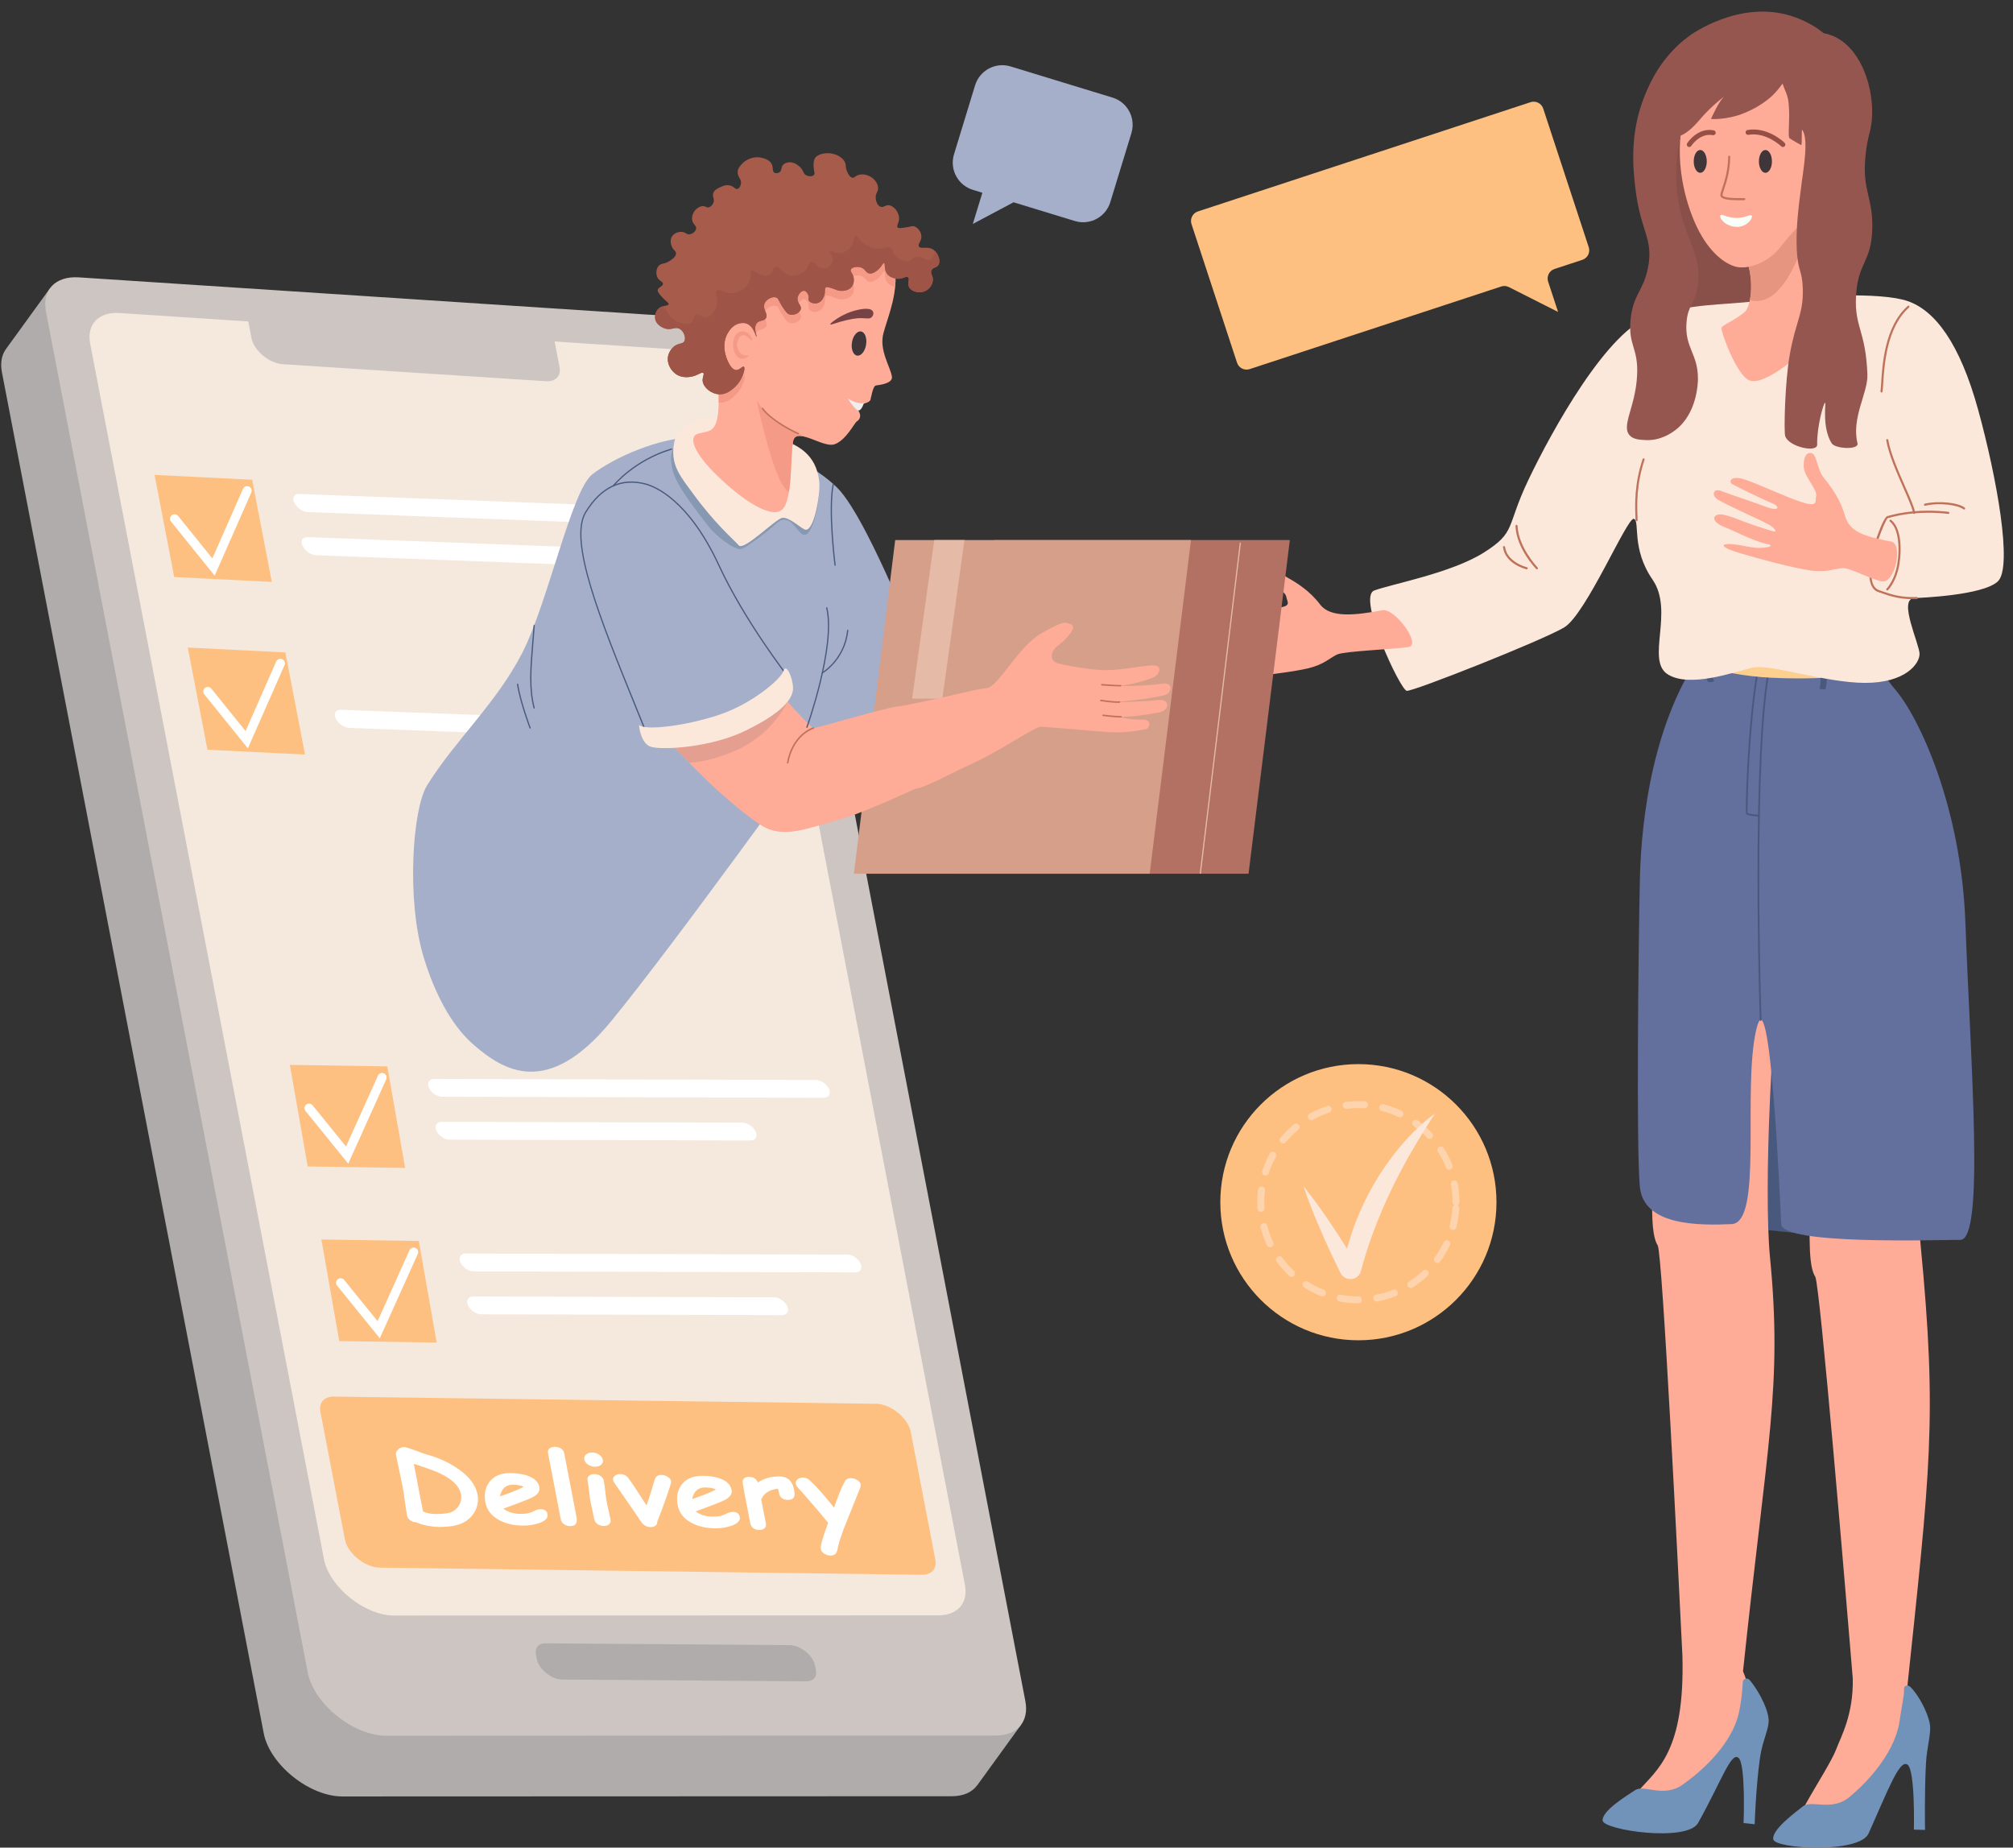 <?xml version="1.0" encoding="UTF-8"?><svg xmlns="http://www.w3.org/2000/svg" xmlns:xlink="http://www.w3.org/1999/xlink" height="461.3" preserveAspectRatio="xMidYMid meet" version="1.0" viewBox="-0.3 -2.9 502.6 461.3" width="502.6" zoomAndPan="magnify"><rect x="-0.3" y="-2.9" width="502.6" height="461.3" fill="#333333" stroke="none"/><defs><clipPath id="a"><path d="M 442 417 L 482 417 L 482 458.398 L 442 458.398 Z M 442 417"/></clipPath></defs><g><g><path d="M 417.398 63.301 C 417.559 78.145 411.473 81.457 414.145 93.406 C 414.844 96.539 416.84 105.473 424.312 110.496 C 436.066 118.395 455.887 112.953 461.543 102.359 C 465.949 94.102 458.312 89.172 457.68 68.793 C 457.121 51.02 462.707 47.441 458.898 36.855 C 455.852 28.387 447.262 16.723 435.301 16.918 C 424.703 17.094 415.867 26.5 413.328 35.43 C 410.543 45.23 417.23 47.82 417.398 63.301" fill="#894f49"/></g><g><path d="M 452.934 236.328 C 452.77 292.277 449.824 310.941 452.926 315.859 C 454.102 317.719 460.57 395.273 462.297 416.191 C 462.477 425.219 459.348 430.664 458.223 433.68 C 457.098 436.699 453.258 442.602 450.398 447.773 C 447.539 452.949 453.57 452.48 456.363 451.359 C 459.156 450.234 472.934 438.562 474.523 434.137 C 475.48 431.48 475.457 425.695 475.188 421.406 C 475.461 421.227 475.625 421.016 475.648 420.777 C 481.672 363.598 483.43 351.375 479.219 307.766 C 477.68 291.824 481.082 256.316 485.605 230.18 C 490.133 204.043 452.934 236.328 452.934 236.328" fill="#feab97"/></g><g><path d="M 432.027 302.723 C 443.102 305.23 462.617 305.801 468.75 305.945 C 474.883 306.086 447.375 232.254 447.375 232.254 C 447.375 232.254 428.277 231.113 426.852 261.762 C 425.426 292.402 432.027 302.723 432.027 302.723" fill="#48597d"/></g><g><path d="M 413.598 228.512 C 413.434 284.461 410.488 303.125 413.59 308.043 C 414.77 309.91 418.73 389.441 419.758 410.441 C 420.414 434.492 413.457 438.848 408.68 444.332 C 404.691 448.902 418.305 448.266 420.555 447 C 422.805 445.734 432.219 436.883 434.469 431.398 C 436.719 425.918 437.844 421.367 434.891 414.367 C 440.91 357.188 444.773 343.246 441.621 310.934 C 440.066 294.992 441.746 248.5 446.27 222.363 C 450.797 196.227 413.598 228.512 413.598 228.512" fill="#feab97"/></g><g><path d="M 490.422 227.551 C 489.352 198.262 478.73 176.051 472.969 169.352 C 467.203 162.652 470.965 162.062 470.965 162.062 C 470.965 162.062 448.145 163.312 440.602 162.547 C 436.52 162.133 424.855 159.656 424.855 159.656 C 410.652 179.453 409.328 207.891 409.133 216.953 C 408.75 234.82 408.234 283.566 409.133 293.402 C 410.031 303.234 424.094 303.062 432.027 302.723 C 439.965 302.379 434.684 269.387 438.18 254.238 C 441.676 239.098 444.172 297.504 444.418 302.723 C 444.668 307.938 482.977 306.656 489.137 306.656 C 495.297 306.656 491.695 262.551 490.422 227.551" fill="#636f9c"/></g><g><path d="M 468.75 163.809 L 469.02 163.824 C 469.02 163.824 468.766 163.66 468.75 163.809" fill="#2f6799"/></g><g><path d="M 439.289 251.961 C 439.176 251.961 439.078 251.867 439.074 251.754 C 439.051 251.074 436.812 183.676 441.488 162.59 C 441.516 162.473 441.625 162.402 441.742 162.426 C 441.859 162.453 441.934 162.566 441.906 162.684 C 437.238 183.715 439.48 251.062 439.504 251.738 C 439.508 251.855 439.414 251.953 439.297 251.961 L 439.289 251.961" fill="#48597d"/></g><g><path d="M 436.035 200.133 L 436.043 200.133 Z M 438.719 200.969 L 438.703 200.969 C 436.793 200.82 435.762 200.586 435.633 200.266 C 435.465 199.848 435.844 179.988 438.188 165.414 C 438.203 165.301 438.309 165.215 438.43 165.238 C 438.547 165.258 438.625 165.367 438.605 165.484 C 436.312 179.758 435.926 198.93 436.031 200.094 C 436.277 200.262 437.602 200.453 438.734 200.543 C 438.855 200.551 438.941 200.656 438.934 200.773 C 438.926 200.887 438.828 200.969 438.719 200.969" fill="#48597d"/></g><g><path d="M 448.727 166.477 C 446.426 166.477 444.027 166.422 441.574 166.289 C 435.406 165.957 429.137 164.82 422.93 162.906 L 422.684 162.824 C 422.598 162.656 422.793 162.191 422.969 162.133 L 424.488 160.176 C 430.645 162.074 435.844 162.996 441.961 163.328 C 456.477 164.109 470.512 162.227 470.52 162.23 C 470.676 162.34 471.031 164.676 470.906 164.816 C 470.902 164.82 470.84 164.828 470.727 164.848 C 469.332 165.074 460.25 166.477 448.727 166.477" fill="#fdd090"/></g><g><path d="M 426.109 167.289 C 425.395 165.641 425.262 163.566 427.906 160.422 C 428.09 160.203 429.488 160.898 429.434 160.965 C 426.496 164.238 427.047 165.926 427.707 167.141 C 427.77 167.254 426.25 167.613 426.109 167.289" fill="#48597d"/></g><g><path d="M 453.953 169.074 C 454.285 167.891 454.773 165.801 453.016 162.879 C 453.016 162.879 454.492 162.422 454.578 162.578 C 456.172 165.5 455.852 167.75 455.512 169.086 C 455.461 169.285 453.941 169.121 453.953 169.074" fill="#48597d"/></g><g><path d="M 438.656 72.25 C 428.203 73.395 423.434 72.793 412.312 75.914 C 401.191 79.031 387.02 104.938 381.324 116.871 C 375.629 128.805 378.34 129.891 370.203 135.043 C 362.062 140.199 347.145 142.91 342.809 144.535 C 338.469 146.164 349.316 169.395 350.941 169.578 C 352.57 169.762 384.746 157.016 390.223 153.758 C 395.699 150.504 406.008 126.094 407.633 126.637 C 409.262 127.18 406.887 133.961 412.312 141.824 C 417.738 149.691 410.617 161.898 416.043 165.422 C 421.469 168.949 432.719 164.883 437.129 163.797 C 441.539 162.711 455.371 167.594 465.406 167.594 C 475.441 167.594 478.969 162.82 478.969 160.379 C 478.969 157.938 473.547 146.707 477.613 146.438 C 478.969 146.348 494.703 145.797 498.5 142.27 C 502.297 138.742 498.227 116.254 493.617 99.473 C 489.008 82.695 482.77 74.586 475.984 72.266 C 469.203 69.945 451.438 70.852 438.656 72.25" fill="#fce8db"/></g><g><path d="M 433.875 59.23 C 437.742 62.59 437.641 73.062 435.199 75.098 C 432.758 77.133 429.703 78.254 429.5 78.965 C 429.301 79.676 433.219 90.82 436.52 92.086 C 441.301 93.918 455.031 80.488 455.746 78.863 C 456.457 77.234 453.203 56.387 452.285 50.738 C 451.371 45.094 433.875 59.23 433.875 59.23" fill="#feab97"/></g><g><path d="M 436.602 72.062 C 437.266 68.84 436.941 64.043 435.273 61.02 C 436.941 64.043 437.266 68.84 436.602 72.062 M 435.27 61.016 C 435.266 61.012 435.262 61.004 435.262 60.996 C 435.262 61.004 435.266 61.012 435.27 61.016 M 435.258 60.992 C 435.254 60.988 435.254 60.984 435.25 60.98 C 435.254 60.984 435.254 60.988 435.258 60.992 M 435.246 60.973 C 435.242 60.969 435.242 60.965 435.238 60.961 C 435.242 60.965 435.242 60.969 435.246 60.973 M 435.23 60.941 C 435.227 60.941 435.227 60.938 435.227 60.938 C 435.227 60.938 435.227 60.941 435.23 60.941 M 435.219 60.926 C 435.219 60.926 435.219 60.922 435.219 60.922 C 435.219 60.922 435.219 60.926 435.219 60.926 M 434.031 59.371 L 434.031 59.371 M 434 59.344 C 434 59.344 434 59.344 433.996 59.34 C 434 59.344 434 59.344 434 59.344 M 433.988 59.332 C 433.988 59.332 433.984 59.328 433.984 59.328 C 433.984 59.328 433.988 59.332 433.988 59.332 M 433.969 59.316 C 433.969 59.312 433.965 59.312 433.965 59.309 C 433.965 59.312 433.969 59.312 433.969 59.316 M 433.957 59.305 C 433.953 59.301 433.949 59.297 433.945 59.297 C 433.949 59.297 433.953 59.301 433.957 59.305 M 433.938 59.285 C 433.934 59.285 433.934 59.281 433.93 59.277 C 433.934 59.281 433.934 59.285 433.938 59.285 M 433.922 59.273 C 433.918 59.27 433.914 59.266 433.91 59.262 C 433.914 59.266 433.918 59.27 433.922 59.273 M 433.906 59.258 C 433.902 59.254 433.898 59.254 433.895 59.246 C 433.898 59.254 433.902 59.254 433.906 59.258 M 433.891 59.242 C 433.887 59.238 433.883 59.234 433.875 59.23 C 433.883 59.234 433.887 59.238 433.891 59.242" fill="#9e5c4f"/></g><g><path d="M 438.234 72.266 C 437.695 72.266 437.145 72.195 436.602 72.062 C 437.266 68.84 436.941 64.043 435.273 61.02 C 435.27 61.02 435.27 61.02 435.27 61.016 C 435.266 61.012 435.262 61.004 435.262 60.996 C 435.258 60.996 435.258 60.996 435.258 60.992 C 435.254 60.988 435.254 60.984 435.25 60.98 C 435.246 60.977 435.246 60.973 435.246 60.973 C 435.242 60.969 435.242 60.965 435.238 60.961 C 435.234 60.953 435.23 60.949 435.23 60.941 C 435.227 60.941 435.227 60.938 435.227 60.938 C 435.223 60.934 435.223 60.93 435.219 60.926 C 435.219 60.926 435.219 60.922 435.219 60.922 C 434.879 60.324 434.484 59.801 434.031 59.371 C 434.023 59.363 434.012 59.355 434 59.344 C 434 59.344 434 59.344 433.996 59.34 C 433.996 59.34 433.992 59.336 433.988 59.332 C 433.988 59.332 433.984 59.328 433.984 59.328 C 433.98 59.324 433.977 59.32 433.969 59.316 C 433.969 59.312 433.965 59.312 433.965 59.309 C 433.961 59.309 433.957 59.305 433.957 59.305 C 433.953 59.301 433.949 59.297 433.945 59.297 C 433.945 59.293 433.941 59.289 433.938 59.285 C 433.934 59.285 433.934 59.281 433.93 59.277 C 433.926 59.277 433.926 59.273 433.922 59.273 C 433.918 59.27 433.914 59.266 433.91 59.262 C 433.91 59.262 433.906 59.262 433.906 59.258 C 433.902 59.254 433.898 59.254 433.895 59.246 C 433.895 59.246 433.891 59.246 433.891 59.242 C 433.887 59.238 433.883 59.234 433.875 59.23 C 433.875 59.23 446.027 49.41 450.605 49.41 C 451.297 49.41 451.816 49.637 452.094 50.152 C 450.047 59.422 445.48 71.762 438.656 72.25 C 438.516 72.262 438.379 72.266 438.234 72.266" fill="#e69580"/></g><g><path d="M 419.961 26.887 C 417.711 36.773 420.246 47.238 423.363 53.75 C 426.484 60.258 430.469 63.027 433.156 63.707 C 435.844 64.387 441.199 63.027 444.762 58.145 C 448.32 53.266 455.914 47.84 456.594 39.297 C 457.27 30.75 452.523 13.664 446.422 13.121 C 440.316 12.578 422.84 14.203 419.961 26.887" fill="#feab97"/></g><g><path d="M 425.84 37.395 C 425.84 35.824 425.109 34.547 424.211 34.547 C 423.312 34.547 422.586 35.824 422.586 37.395 C 422.586 38.969 423.312 40.246 424.211 40.246 C 425.109 40.246 425.84 38.969 425.84 37.395" fill="#403539"/></g><g><path d="M 442.113 37.395 C 442.113 35.824 441.387 34.547 440.484 34.547 C 439.59 34.547 438.859 35.824 438.859 37.395 C 438.859 38.969 439.59 40.246 440.484 40.246 C 441.387 40.246 442.113 38.969 442.113 37.395" fill="#403539"/></g><g><path d="M 433.949 47.094 C 431.953 47.094 430.035 46.965 429.441 46.332 C 429.293 46.172 429.227 45.984 429.242 45.781 C 429.273 45.383 429.461 44.816 429.723 44.031 C 430.301 42.27 431.176 39.609 431.176 36.242 C 431.176 36.098 431.289 35.98 431.434 35.98 C 431.578 35.98 431.695 36.098 431.695 36.242 C 431.695 39.695 430.805 42.402 430.215 44.195 C 429.98 44.918 429.789 45.488 429.762 45.828 L 429.824 45.973 C 430.23 46.41 431.91 46.609 434.828 46.566 L 435.199 46.562 C 435.344 46.562 435.461 46.68 435.461 46.82 C 435.461 46.965 435.344 47.082 435.199 47.082 L 434.836 47.086 C 434.543 47.094 434.246 47.094 433.949 47.094" fill="#bf725a"/></g><g><path d="M 429.301 50.809 C 429.746 50.473 430.957 51.48 433.164 51.523 C 435.426 51.57 436.637 50.555 437.023 50.875 C 437.488 51.258 436.387 53.234 434.215 53.664 C 432.215 54.066 430.559 52.906 430.441 52.82 C 429.547 52.176 428.902 51.113 429.301 50.809" fill="#f9fff8"/></g><g><path d="M 444.852 33.805 C 444.699 33.805 444.547 33.746 444.426 33.629 C 444.391 33.594 440.645 30.004 436.242 30.754 C 435.902 30.809 435.594 30.586 435.535 30.254 C 435.48 29.922 435.703 29.605 436.035 29.551 C 441.066 28.695 445.109 32.59 445.277 32.758 C 445.52 32.992 445.523 33.379 445.289 33.621 C 445.168 33.742 445.012 33.805 444.852 33.805" fill="#964f44"/></g><g><path d="M 421.457 33.805 C 421.344 33.805 421.23 33.77 421.129 33.707 C 420.848 33.523 420.762 33.148 420.945 32.863 C 421.047 32.699 423.551 28.863 427.574 29.645 C 427.906 29.711 428.121 30.027 428.059 30.359 C 427.992 30.691 427.68 30.906 427.344 30.844 C 424.148 30.223 421.992 33.488 421.973 33.523 C 421.855 33.703 421.656 33.805 421.457 33.805" fill="#964f44"/></g><g><path d="M 443.98 14.938 C 445.012 19.91 445.988 19.918 446.285 22.914 C 446.707 27.156 445.938 31.277 446.559 31.66 C 447.504 32.25 448.48 32.844 449.402 33.312 C 449.719 33.469 449.43 29.184 449.676 29.512 C 451.328 31.734 449.996 39.199 449.539 42.711 C 448.781 48.535 448.035 54.242 448.32 59.586 C 448.609 65.016 449.656 64.383 449.812 69.102 C 450.02 75.523 448.082 77.082 446.559 85.672 C 445.352 92.445 445.062 104.887 445.422 105.98 C 446.301 108.688 453.453 110.223 453.406 108.109 C 453.305 103.566 455.035 97.664 455.371 97.641 C 455.684 97.617 454.523 103.738 457.02 107.766 C 457.906 109.195 463.898 109.473 463.477 107.766 C 461.898 101.379 466.125 95.18 465.949 90.582 C 465.531 79.562 462.711 78.895 463.102 71.094 C 463.535 62.516 466.98 62.723 467.172 54.062 C 467.336 46.496 464.742 44.816 465.406 36.727 C 465.938 30.301 467.086 30.133 467.137 25.254 C 467.215 17.824 463.883 8.465 456.863 5.883 C 451.543 3.926 444.609 5.996 443.438 9.719 C 443.113 10.75 443.402 12.145 443.98 14.938" fill="#965650"/></g><g><path d="M 447.234 15.156 C 444.285 17.922 444.141 19.762 440.316 22.523 C 438.02 24.184 435.98 25 435.199 25.324 C 430.961 27.09 426.891 26.816 426.891 26.816 C 426.891 26.816 428.926 22.086 430.418 20.992 C 431.91 19.902 427.23 23.188 424.211 26.832 C 421.195 30.48 419.297 30.941 419.297 30.941 C 417.551 38.918 418.164 45.016 419.102 49.195 C 420.98 57.57 424.914 61.598 423.5 68.996 C 422.691 73.227 421.141 73.305 420.789 77.539 C 420.258 83.969 423.703 85.367 423.637 91.781 C 423.629 92.68 423.438 100.422 417.941 104.527 C 417.223 105.066 414.359 107.203 410.48 106.969 C 408.965 106.879 407.605 106.797 406.684 105.887 C 404.309 103.535 408.039 98.859 408.445 90.832 C 408.801 83.84 406.168 83.426 406.82 76.863 C 407.445 70.562 409.98 69.84 411.16 63.977 C 412.617 56.73 409.32 54.945 408.039 44.312 C 407.449 39.414 406.477 30.48 410.348 20.984 C 411.566 17.988 414.426 11.227 421.469 6.066 C 422.203 5.527 434.09 -2.91 446.828 1.051 C 451.812 2.598 457.406 6.195 457 8.914 C 456.648 11.25 452.254 10.445 447.234 15.156" fill="#965650"/></g><g><path d="M 469.477 95.094 L 469.441 95.09 C 469.301 95.07 469.199 94.941 469.219 94.797 C 469.277 94.332 469.32 93.645 469.379 92.781 C 469.664 88.156 470.27 78.531 476.02 73.48 C 476.125 73.383 476.293 73.395 476.387 73.504 C 476.48 73.609 476.473 73.777 476.363 73.871 C 470.777 78.781 470.184 88.258 469.898 92.812 C 469.844 93.691 469.801 94.383 469.734 94.867 C 469.719 94.996 469.605 95.094 469.477 95.094" fill="#bf725a"/></g><g><path d="M 477.613 125.406 C 477.484 125.406 477.375 125.309 477.355 125.18 C 477.188 124.016 476.148 121.66 474.949 118.93 C 473.297 115.18 471.238 110.508 470.645 107.031 C 470.617 106.891 470.715 106.754 470.855 106.73 C 470.996 106.711 471.133 106.801 471.156 106.945 C 471.742 110.355 473.785 114.992 475.426 118.719 C 476.645 121.484 477.695 123.871 477.871 125.105 C 477.895 125.25 477.793 125.383 477.648 125.402 L 477.613 125.406" fill="#bf725a"/></g><g><path d="M 408.312 127.234 C 408.168 127.234 408.051 127.117 408.051 126.973 C 408.051 126.684 408.035 126.316 408.02 125.871 C 407.922 123.285 407.723 117.902 409.828 111.707 C 409.871 111.57 410.02 111.5 410.156 111.547 C 410.297 111.594 410.367 111.738 410.32 111.875 C 408.246 117.98 408.445 123.297 408.543 125.852 C 408.559 126.301 408.574 126.68 408.574 126.973 C 408.574 127.117 408.457 127.234 408.312 127.234" fill="#bf725a"/></g><g><path d="M 383.426 139.238 L 383.238 139.156 C 383.035 138.945 378.281 133.938 378.078 128.406 C 378.074 128.266 378.188 128.145 378.328 128.137 L 378.34 128.137 C 378.48 128.137 378.594 128.246 378.602 128.387 C 378.797 133.719 383.566 138.746 383.613 138.797 C 383.715 138.898 383.711 139.066 383.605 139.164 L 383.426 139.238" fill="#bf725a"/></g><g><path d="M 477.383 146.691 C 473.711 146.691 471.559 145.938 468.664 144.918 C 467.109 144.371 466.359 142.707 466.43 139.973 C 466.566 134.797 469.883 126.27 470.859 125.98 C 474.039 125.047 479.281 124.102 486.188 124.883 C 486.332 124.902 486.434 125.031 486.418 125.172 C 486.402 125.316 486.262 125.418 486.129 125.402 C 479.309 124.629 474.141 125.562 471.008 126.48 C 470.438 126.875 466.336 136.336 467.023 141.57 C 467.223 143.113 467.836 144.074 468.836 144.426 C 471.91 145.508 474.133 146.289 478.289 146.156 C 478.461 146.164 478.555 146.266 478.559 146.41 C 478.562 146.555 478.449 146.676 478.309 146.68 C 477.988 146.688 477.684 146.691 477.383 146.691" fill="#bf725a"/></g><g><path d="M 380.883 139.238 L 380.82 139.23 C 380.605 139.18 375.52 137.922 374.961 133.723 C 374.941 133.578 375.043 133.449 375.188 133.43 C 375.324 133.41 375.461 133.512 375.48 133.652 C 375.988 137.492 380.895 138.711 380.941 138.723 C 381.082 138.758 381.172 138.898 381.137 139.035 C 381.105 139.156 381 139.238 380.883 139.238" fill="#bf725a"/></g><g><path d="M 344.875 149.453 C 338.051 150.727 331.891 151.422 329.312 148.031 C 326.734 144.641 323.547 142.637 321.105 141.281 C 318.664 139.926 317.242 136.383 315.887 136.586 C 314.527 136.789 314.379 138.332 315.324 140.504 C 316.273 142.672 320.562 144.535 320.836 146.027 C 321.105 147.52 322.465 148.605 317.988 148.879 C 313.512 149.148 305.988 148.551 302.434 148.836 C 299.102 149.098 299.203 150.828 300.223 151.004 C 301.336 151.199 309.09 151.82 311.258 151.82 C 313.43 151.82 313.953 153.164 310.09 153.219 C 306.941 153.258 300.355 153.625 298.32 153.625 C 296.289 153.625 296.289 155.523 298.32 155.93 C 300.355 156.336 308.695 156.742 310.188 156.879 C 311.684 157.016 313.379 157.016 314.324 157.691 C 315.273 158.371 313.75 158.285 309.68 158.559 C 305.613 158.828 301.035 158.371 299.68 159.457 C 298.32 160.539 299.715 161.762 302.258 161.711 C 304.309 161.668 310.66 162.328 313.645 161.785 C 316.625 161.242 313.344 163.203 311.309 163.742 C 309.273 164.285 306.188 164.609 304.562 165.422 C 302.934 166.238 304.258 166.695 308.055 166.391 C 313.527 165.949 322.43 164.898 326.363 163.949 C 330.297 163 331.82 161.305 333.586 160.488 C 335.348 159.676 347.961 159.184 351.352 158.641 C 354.742 158.098 347.945 148.883 344.875 149.453" fill="#feab97"/></g><g><path d="M 471.891 132.316 C 465.074 131.008 461.48 129.891 460.32 125.789 C 459.16 121.695 456.926 118.668 455.148 116.512 C 453.371 114.359 453.34 110.539 452.004 110.234 C 450.664 109.93 449.961 111.309 450.051 113.676 C 450.145 116.043 453.453 119.344 453.16 120.832 C 452.867 122.32 453.734 123.824 449.469 122.441 C 445.203 121.062 438.418 117.758 435.008 116.719 C 431.809 115.75 431.273 117.395 432.152 117.934 C 433.121 118.52 440.109 121.934 442.129 122.727 C 444.148 123.52 444.148 124.961 440.531 123.598 C 437.586 122.488 431.324 120.422 429.43 119.676 C 427.535 118.934 426.844 120.703 428.59 121.824 C 430.332 122.945 437.949 126.371 439.285 127.043 C 440.629 127.715 442.203 128.336 442.84 129.312 C 443.477 130.289 442.086 129.652 438.199 128.422 C 434.312 127.188 430.223 125.086 428.562 125.602 C 426.902 126.117 427.75 127.762 430.137 128.641 C 432.062 129.352 437.734 132.285 440.711 132.871 C 443.684 133.457 439.91 134.082 437.82 133.844 C 435.73 133.605 432.738 132.777 430.926 132.941 C 429.113 133.102 430.18 134.012 433.824 135.113 C 439.078 136.703 447.754 138.98 451.762 139.531 C 455.77 140.086 457.809 139.066 459.746 138.949 C 461.684 138.84 466.121 141.496 469.477 142.23 C 472.832 142.965 474.961 132.906 471.891 132.316" fill="#feab97"/></g><g><path d="M 490.09 124.32 L 489.926 124.262 C 488.598 123.176 483.84 122.531 480.387 123.363 C 480.246 123.398 480.105 123.312 480.07 123.172 C 480.039 123.031 480.125 122.891 480.266 122.855 C 483.625 122.051 488.664 122.555 490.258 123.855 C 490.367 123.949 490.383 124.113 490.293 124.223 L 490.09 124.32" fill="#bf725a"/></g><g><path d="M 470.898 144.527 L 470.715 144.449 C 470.613 144.348 470.613 144.184 470.715 144.082 C 470.73 144.066 472.305 142.457 473.121 139.316 C 473.938 136.199 474.309 129.48 471.555 127.316 C 471.438 127.227 471.422 127.062 471.512 126.949 C 471.598 126.836 471.766 126.816 471.875 126.906 C 474.992 129.355 474.387 136.547 473.629 139.449 C 472.773 142.734 471.152 144.383 471.086 144.449 L 470.898 144.527" fill="#bf725a"/></g><g><path d="M 434.824 417.117 C 434.859 416.242 435.934 415.867 436.516 416.52 C 438.195 418.391 440.965 423.066 441.27 426.227 C 441.508 428.672 439.758 431.512 439.133 435.93 C 438.086 443.336 437.801 452.551 437.801 452.551 L 435.031 452.246 C 435.031 452.246 435.609 437.383 433.738 435.953 C 431.867 434.523 429.629 441.523 423.684 452.219 C 420.961 457.109 399.949 454.035 399.836 451.609 C 399.719 449.18 405.66 445.555 407.945 444.051 C 410.234 442.547 415.023 446.062 419.797 442.68 C 428.098 436.805 432.691 430.098 433.855 424.758 C 434.516 421.73 434.746 418.953 434.824 417.117" fill="#7293b9"/></g><g clip-path="url(#a)"><path d="M 475.09 418.797 C 475.047 417.922 475.996 417.637 476.633 418.234 C 478.469 419.953 480.941 424.32 481.52 427.441 C 481.969 429.859 480.809 432.918 480.57 437.371 C 480.164 444.844 480.34 453.969 480.34 453.969 L 477.555 453.902 C 477.555 453.902 477.918 438.914 475.93 437.652 C 473.941 436.391 471.242 443.688 466.242 454.855 C 463.957 459.961 442.758 458.715 442.434 456.309 C 442.105 453.902 447.715 449.777 449.859 448.078 C 452.012 446.383 457.086 449.473 461.551 445.691 C 469.309 439.117 473.309 432.039 474.008 426.617 C 474.402 423.547 475.172 420.633 475.09 418.797" fill="#7293b9"/></g><g><path d="M 254.668 427.688 L 243.145 428.809 L 181.312 107.355 C 179.867 99.848 170.672 92.133 162.527 91.598 L 14.27 81.891 C 12.949 75.512 12.145 69.133 12.145 69.133 L 1.215 84.203 L 1.195 84.234 L 1.184 84.246 C 0.121 85.723 -0.266 87.715 0.184 90.059 L 65.543 429.832 C 67.051 437.672 76.938 445.621 85.176 445.617 L 237.355 445.562 C 240.219 445.562 242.395 444.562 243.66 442.855 L 243.668 442.863 L 254.668 427.688" fill="#afacab"/></g><g><path d="M 248.344 430.402 L 96.164 430.461 C 87.926 430.461 78.039 422.516 76.531 414.672 L 11.172 74.898 C 10.137 69.504 13.535 65.965 19.387 66.348 L 173.516 76.438 C 181.66 76.973 190.855 84.688 192.301 92.195 L 255.707 421.82 C 256.688 426.922 253.703 430.402 248.344 430.402" fill="#ccc5c2"/></g><g><path d="M 167.203 84.266 L 29.547 75.25 C 24.32 74.906 21.285 78.07 22.211 82.891 L 80.582 386.352 C 81.93 393.352 90.762 400.449 98.117 400.449 L 234.031 400.398 C 238.82 400.398 241.488 397.289 240.609 392.734 L 183.984 98.336 C 182.691 91.629 174.48 84.738 167.203 84.266" fill="#f5e9dd"/></g><g><path d="M 136.816 75.301 L 60.34 70.355 L 62.484 81.492 C 63.082 84.609 66.898 87.809 70.273 88.027 L 136 92.277 C 138.422 92.434 139.828 90.965 139.398 88.73 L 136.816 75.301" fill="#ccc5c2"/></g><g><path d="M 62.656 116.879 L 38.293 115.668 L 43.199 141.172 L 67.562 142.383 L 62.656 116.879" fill="#fec080"/></g><g><path d="M 70.949 159.988 L 46.586 158.777 L 51.492 184.281 L 75.855 185.492 L 70.949 159.988" fill="#fec080"/></g><g><path d="M 104.27 306.934 L 79.945 306.57 L 84.402 331.934 L 108.73 332.297 L 104.27 306.934" fill="#fec080"/></g><g><path d="M 75.887 124.844 C 74.785 124.547 73.652 123.641 73.168 122.598 C 72.59 121.355 73.156 120.383 74.43 120.43 L 144.52 123.062 C 145.797 123.109 147.297 124.156 147.871 125.402 C 148.449 126.648 147.887 127.617 146.613 127.57 L 76.523 124.941 C 76.316 124.934 76.102 124.898 75.887 124.844" fill="#fff"/></g><g><path d="M 77.961 135.617 C 76.859 135.324 75.723 134.418 75.242 133.375 C 74.664 132.133 75.227 131.16 76.5 131.207 L 180.375 135.105 C 181.656 135.156 183.152 136.203 183.73 137.445 C 184.309 138.691 183.746 139.66 182.473 139.613 L 78.598 135.719 C 78.391 135.711 78.176 135.676 77.961 135.617" fill="#fff"/></g><g><path d="M 86.254 178.727 C 85.148 178.434 84.016 177.527 83.535 176.484 C 82.957 175.238 83.52 174.27 84.793 174.316 L 188.668 178.215 C 189.945 178.266 191.445 179.309 192.023 180.555 C 192.602 181.801 192.035 182.77 190.762 182.723 L 86.887 178.824 C 86.68 178.816 86.469 178.785 86.254 178.727" fill="#fff"/></g><g><path d="M 117.355 314.445 C 116.258 314.188 115.141 313.32 114.676 312.293 C 114.121 311.066 114.703 310.074 115.973 310.078 L 211.238 310.332 C 212.516 310.34 213.996 311.332 214.551 312.559 C 215.105 313.785 214.523 314.777 213.254 314.773 L 117.988 314.52 C 117.781 314.52 117.57 314.492 117.355 314.445" fill="#fff"/></g><g><path d="M 119.238 325.16 C 118.141 324.906 117.023 324.039 116.562 323.012 C 116.004 321.785 116.586 320.793 117.859 320.797 L 192.934 320.996 C 194.203 320.996 195.688 321.996 196.246 323.223 C 196.801 324.449 196.219 325.441 194.949 325.438 L 119.871 325.238 C 119.664 325.238 119.453 325.211 119.238 325.16" fill="#fff"/></g><g><path d="M 53.293 140.828 L 42.41 127.332 C 42.016 126.848 42.094 126.137 42.578 125.742 C 43.066 125.352 43.777 125.43 44.168 125.914 L 52.723 136.52 L 60.371 119.156 C 60.625 118.586 61.293 118.328 61.863 118.578 C 62.434 118.828 62.691 119.496 62.441 120.07 L 53.293 140.828" fill="#fff"/></g><g><path d="M 61.586 183.938 L 50.699 170.441 C 50.309 169.953 50.383 169.242 50.871 168.852 C 51.355 168.461 52.07 168.535 52.461 169.023 L 61.016 179.629 L 68.664 162.266 C 68.918 161.691 69.582 161.434 70.156 161.688 C 70.727 161.938 70.984 162.605 70.734 163.176 L 61.586 183.938" fill="#fff"/></g><g><path d="M 94.527 331.23 L 83.867 318.078 C 83.473 317.594 83.547 316.879 84.031 316.488 C 84.52 316.094 85.23 316.168 85.621 316.652 L 93.973 326.953 L 101.945 309.25 C 102.199 308.68 102.871 308.43 103.438 308.684 C 104.008 308.941 104.262 309.609 104.008 310.18 L 94.527 331.23" fill="#fff"/></g><g><path d="M 196.898 407.836 L 135.914 407.387 C 134.168 407.375 133.191 408.496 133.508 410.152 L 133.738 411.34 C 134.223 413.855 137.383 416.406 140.035 416.426 L 201.02 416.875 C 202.766 416.887 203.742 415.762 203.422 414.109 L 203.195 412.922 C 202.711 410.406 199.551 407.855 196.898 407.836" fill="#afacab"/></g><g><path d="M 229.883 390.27 L 94.465 388.484 C 90.812 388.434 86.488 384.926 85.824 381.477 L 79.695 349.598 C 79.254 347.309 80.613 345.758 83.035 345.789 L 218.453 347.578 C 222.105 347.629 226.43 351.133 227.094 354.586 L 233.227 386.461 C 233.664 388.754 232.305 390.301 229.883 390.27" fill="#fec080"/></g><g><path d="M 109.555 364.953 C 108.516 364.449 106.336 363.652 103.016 362.562 L 105.305 374.449 C 105.723 374.656 106.188 374.812 106.703 374.918 C 107.215 375.027 107.773 375.086 108.379 375.094 C 110.488 375.121 111.957 374.906 112.781 374.438 C 113.562 373.992 114.137 373.383 114.496 372.605 C 114.859 371.828 114.957 371.016 114.797 370.164 C 114.414 368.18 112.668 366.441 109.555 364.953 Z M 103.695 377.184 C 103.117 377.168 102.605 376.996 102.152 376.676 C 101.699 376.355 101.434 375.969 101.348 375.52 C 101.191 374.723 101.008 373.52 100.793 371.918 C 100.574 370.32 100.391 369.117 100.238 368.32 C 100.066 367.43 99.789 366.098 99.402 364.316 C 99.016 362.539 98.738 361.207 98.566 360.316 C 98.48 359.879 98.656 359.441 99.09 359.012 C 99.523 358.586 100.035 358.371 100.621 358.383 C 100.941 358.387 101.801 358.648 103.195 359.16 C 104.824 359.777 105.785 360.121 106.082 360.195 C 109.09 360.996 111.762 362.211 114.09 363.832 C 116.867 365.762 118.477 367.879 118.918 370.176 C 119.184 371.562 119.023 372.871 118.434 374.109 C 117.848 375.371 116.906 376.375 115.609 377.125 C 114.152 377.969 111.953 378.367 109.016 378.324 C 108.301 378.316 107.465 378.219 106.504 378.039 C 105.344 377.812 104.406 377.527 103.695 377.184" fill="#fff"/></g><g><path d="M 127.824 367.785 C 126.914 367.773 126.188 368.012 125.637 368.496 C 125.09 368.984 124.715 369.723 124.516 370.711 C 125.543 370.336 126.566 369.961 127.586 369.594 C 128.812 369.121 129.773 368.684 130.477 368.281 C 129.762 367.965 128.879 367.801 127.824 367.785 Z M 130.18 377.988 C 127.848 377.957 125.848 377.473 124.188 376.539 C 122.355 375.508 121.262 374.074 120.906 372.238 C 120.52 370.215 120.836 368.512 121.867 367.129 C 123.016 365.594 124.812 364.848 127.266 364.879 C 128.965 364.906 130.418 365.148 131.629 365.613 C 133.219 366.227 134.133 367.156 134.371 368.406 C 134.543 369.285 134.09 370.059 133.02 370.723 C 132.535 371.027 131.523 371.469 129.988 372.047 L 125.395 373.766 C 125.941 374.188 126.57 374.508 127.273 374.727 C 127.977 374.945 128.762 375.059 129.621 375.07 C 130.93 375.09 131.996 374.887 132.816 374.457 C 133.555 374.078 134.164 373.891 134.652 373.898 C 135.668 373.91 136.254 374.32 136.41 375.133 C 136.586 376.043 135.914 376.777 134.395 377.332 C 133.117 377.793 131.715 378.012 130.18 377.988" fill="#fff"/></g><g><path d="M 143.641 375.867 C 143.934 377.391 143.402 378.141 142.055 378.121 C 141.469 378.113 140.957 377.957 140.52 377.645 C 140.078 377.336 139.812 376.941 139.719 376.461 L 136.523 359.848 C 136.438 359.383 136.566 359.008 136.922 358.715 C 137.258 358.449 137.715 358.32 138.293 358.328 C 138.867 358.336 139.371 358.484 139.797 358.773 C 140.223 359.066 140.48 359.441 140.57 359.906 L 143.641 375.867" fill="#fff"/></g><g><path d="M 151.188 372.117 C 151.273 372.574 151.434 373.309 151.66 374.316 C 151.891 375.324 152.047 376.059 152.137 376.516 C 152.227 376.98 152.109 377.359 151.785 377.656 C 151.461 377.949 151.008 378.094 150.422 378.086 C 149.836 378.074 149.324 377.918 148.883 377.613 C 148.445 377.309 148.184 376.922 148.094 376.461 C 148.004 376.004 147.848 375.27 147.617 374.262 C 147.391 373.25 147.23 372.52 147.145 372.062 C 147.008 371.348 146.883 370.457 146.773 369.387 C 146.668 368.312 146.543 367.422 146.406 366.707 C 146.316 366.242 146.434 365.863 146.758 365.57 C 147.082 365.273 147.535 365.133 148.121 365.141 C 148.707 365.148 149.219 365.305 149.656 365.609 C 150.098 365.914 150.359 366.301 150.449 366.766 C 150.586 367.48 150.711 368.371 150.82 369.441 C 150.93 370.516 151.051 371.406 151.188 372.117 Z M 148.25 363.297 C 147.625 363.289 147.047 363.109 146.523 362.758 C 145.996 362.406 145.688 361.984 145.594 361.488 C 145.496 360.988 145.645 360.57 146.039 360.234 C 146.43 359.898 146.941 359.734 147.566 359.742 C 148.191 359.75 148.762 359.93 149.281 360.281 C 149.805 360.633 150.113 361.055 150.207 361.551 C 150.305 362.047 150.156 362.465 149.77 362.805 C 149.379 363.141 148.875 363.305 148.25 363.297" fill="#fff"/></g><g><path d="M 163.793 377.027 C 163.82 377.43 163.684 377.754 163.383 378.004 C 163.078 378.258 162.668 378.379 162.152 378.371 C 161.164 378.355 160.387 377.93 159.816 377.094 C 158.344 374.914 156.105 371.664 153.105 367.344 C 152.93 367.102 152.824 366.871 152.781 366.656 C 152.699 366.223 152.84 365.859 153.207 365.566 C 153.574 365.27 154.031 365.129 154.578 365.137 C 155.418 365.148 156.078 365.473 156.562 366.109 C 157.309 367.086 158.828 369.367 161.125 372.953 C 161.469 372.059 161.914 370.691 162.469 368.852 C 162.621 368.238 162.883 367.387 163.246 366.289 C 163.523 365.652 164.066 365.34 164.879 365.352 C 165.426 365.359 165.938 365.516 166.422 365.82 C 166.902 366.121 167.188 366.492 167.27 366.934 C 167.324 367.219 166.84 368.793 165.812 371.656 C 164.977 373.988 164.301 375.781 163.793 377.027" fill="#fff"/></g><g><path d="M 175.82 368.469 C 174.914 368.453 174.184 368.691 173.637 369.18 C 173.086 369.664 172.711 370.402 172.512 371.391 C 173.539 371.016 174.562 370.641 175.586 370.273 C 176.809 369.805 177.773 369.363 178.473 368.961 C 177.762 368.645 176.875 368.48 175.82 368.469 Z M 178.18 378.668 C 175.844 378.637 173.848 378.152 172.188 377.219 C 170.352 376.188 169.258 374.754 168.906 372.918 C 168.516 370.895 168.836 369.191 169.863 367.809 C 171.012 366.273 172.812 365.527 175.262 365.559 C 176.961 365.586 178.418 365.828 179.625 366.293 C 181.215 366.906 182.129 367.836 182.371 369.086 C 182.539 369.969 182.09 370.738 181.02 371.402 C 180.531 371.707 179.52 372.148 177.984 372.727 L 173.391 374.445 C 173.941 374.867 174.566 375.188 175.27 375.406 C 175.977 375.625 176.758 375.738 177.617 375.75 C 178.926 375.77 179.992 375.566 180.816 375.137 C 181.551 374.758 182.164 374.57 182.652 374.574 C 183.668 374.59 184.254 375.004 184.41 375.812 C 184.586 376.723 183.91 377.457 182.391 378.012 C 181.117 378.473 179.711 378.691 178.18 378.668" fill="#fff"/></g><g><path d="M 198.074 369.766 C 198.223 370.988 197.66 371.59 196.395 371.574 C 195.16 371.555 194.445 371.027 194.246 369.984 L 193.941 368.773 C 191.797 369.027 190.402 369.93 189.758 371.48 L 190.934 377.52 C 191.02 377.977 190.902 378.352 190.578 378.648 C 190.258 378.941 189.801 379.086 189.215 379.078 C 188.609 379.07 188.109 378.902 187.719 378.578 C 187.348 378.285 187.121 377.914 187.035 377.465 L 185.523 369.598 C 185.473 369.352 185.414 368.98 185.336 368.488 C 185.262 367.996 185.199 367.625 185.152 367.379 C 185.066 366.93 185.156 366.559 185.43 366.262 C 185.695 365.965 186.137 365.82 186.738 365.832 C 187.824 365.848 188.559 366.312 188.938 367.227 C 190.465 366.195 192.281 365.695 194.391 365.723 C 196.344 365.75 197.527 366.828 197.938 368.961 C 198.016 369.367 198.062 369.637 198.074 369.766" fill="#fff"/></g><g><path d="M 214.492 368.512 C 213.777 370.312 212.641 373.145 211.086 377.004 C 210.234 379.074 209.617 380.797 209.227 382.164 C 209.117 382.656 208.938 383.391 208.688 384.359 C 208.48 385.109 207.926 385.477 207.027 385.465 C 206.473 385.457 205.953 385.301 205.477 384.996 C 205 384.695 204.719 384.32 204.633 383.871 C 204.488 383.129 205.102 380.938 206.465 377.297 C 205.059 375.543 202.859 372.961 199.875 369.551 C 199.582 369.242 199.285 368.93 198.98 368.613 C 198.645 368.242 198.449 367.906 198.391 367.602 C 198.309 367.168 198.445 366.789 198.801 366.469 C 199.156 366.145 199.609 365.988 200.156 365.996 C 200.801 366.008 201.344 366.211 201.777 366.605 C 203.457 368.141 205.512 370.441 207.941 373.508 C 208.621 371.625 209.039 370.488 209.188 370.102 C 209.652 368.918 210.129 367.879 210.617 366.984 C 210.926 366.41 211.449 366.133 212.18 366.145 C 212.727 366.152 213.246 366.309 213.734 366.621 C 214.223 366.93 214.508 367.305 214.594 367.746 C 214.637 367.98 214.605 368.234 214.492 368.512" fill="#fff"/></g><g><path d="M 96.395 263.336 L 72.07 262.973 L 76.527 288.336 L 100.855 288.699 L 96.395 263.336" fill="#fec080"/></g><g><path d="M 109.48 270.844 C 108.383 270.59 107.266 269.723 106.801 268.695 C 106.246 267.469 106.824 266.477 108.098 266.48 L 203.363 266.734 C 204.641 266.742 206.117 267.734 206.676 268.961 C 207.23 270.188 206.648 271.18 205.379 271.176 L 110.113 270.922 C 109.906 270.922 109.695 270.895 109.48 270.844" fill="#fff"/></g><g><path d="M 111.363 281.562 C 110.266 281.309 109.148 280.441 108.684 279.414 C 108.129 278.188 108.711 277.195 109.98 277.199 L 185.059 277.398 C 186.328 277.402 187.812 278.398 188.367 279.625 C 188.926 280.852 188.344 281.844 187.07 281.84 L 111.996 281.641 C 111.789 281.641 111.578 281.613 111.363 281.562" fill="#fff"/></g><g><path d="M 86.648 287.633 L 75.988 274.48 C 75.598 273.992 75.672 273.281 76.156 272.891 C 76.641 272.496 77.355 272.57 77.746 273.055 L 86.094 283.355 L 94.066 265.652 C 94.324 265.082 94.996 264.828 95.562 265.086 C 96.133 265.344 96.387 266.012 96.129 266.578 L 86.648 287.633" fill="#fff"/></g><g><path d="M 173.75 106.289 C 164.781 106.008 152.82 111.426 147.586 115.527 C 142.352 119.629 136.613 147.305 130.133 160.02 C 123.648 172.734 113.293 181.918 106.312 193.211 C 102.695 199.059 101.117 221.777 105.492 236.133 C 109.562 249.488 115.062 255.469 118.086 258.059 C 125.324 264.27 136.367 271.469 152.324 252.02 C 168.281 232.574 203.672 183.246 203.672 183.246 C 203.672 183.246 243.703 176.078 242.766 174.375 C 241.832 172.672 225.035 149.484 222.121 142.941 C 219.203 136.395 213.066 123.105 208.672 118.805 C 204.277 114.504 193.531 106.914 173.75 106.289" fill="#a5afc9"/></g><g><path d="M 201.715 113.582 C 200.41 112.812 198.953 112.051 197.34 111.328 C 197.375 110.629 197.414 109.965 197.461 109.355 C 199.258 110.633 200.734 112.062 201.715 113.582" fill="#cfd8dd"/></g><g><path d="M 169.488 106.531 C 171.383 104.469 174.523 103.516 178.145 103.414 C 177.242 104.996 175.809 104.871 174.035 105.363 C 173.469 105.523 173.098 105.832 172.914 106.281 C 171.809 106.285 170.66 106.375 169.488 106.531" fill="#c7c7c2"/></g><g><path d="M 184.527 134.199 C 184.523 134.199 184.52 134.199 184.516 134.199 C 182.715 134.16 178.684 131.184 176.43 128.309 C 168.855 118.656 167.656 115.902 167.312 112.641 C 167.207 111.609 166.848 109.559 169.371 106.664 C 169.41 106.617 169.449 106.574 169.488 106.531 C 170.66 106.375 171.809 106.285 172.914 106.281 C 172.246 107.93 174.211 111.43 178.73 115.828 C 183.91 120.867 189.719 124.973 193.113 124.973 C 193.891 124.973 194.543 124.758 195.031 124.289 C 196.98 122.418 197.102 116.051 197.34 111.328 C 198.953 112.051 200.41 112.812 201.715 113.582 C 202.242 114.398 202.629 115.242 202.844 116.105 C 203.285 117.887 204.219 119.59 204.211 119.973 C 204.113 123.906 202.48 130.441 200.652 130.637 C 200.617 130.637 200.586 130.641 200.555 130.641 C 199.059 130.641 198.039 127.066 195.645 126.859 C 195.578 126.852 195.516 126.852 195.453 126.852 C 194.184 126.852 193.504 128.027 190.875 130.039 C 188.238 132.055 185.438 134.199 184.527 134.199" fill="#8798b2"/></g><g><path d="M 178.039 101.43 C 170.352 102.066 168.434 105.594 168.059 107.426 C 166.91 113.051 169.562 116.008 172.789 120.414 C 178.398 128.082 182.836 131.758 184.145 133.254 C 185.453 134.75 193.379 126.582 195.062 126.383 C 196.746 126.184 199.496 128.82 200.598 129.289 C 202.902 130.266 204.59 120.445 204.246 117.32 C 203.465 110.219 198.543 108.348 195.645 107.039 C 192.746 105.73 181.688 101.125 178.039 101.43" fill="#fce8db"/></g><g><path d="M 311.434 215.238 L 237.578 215.238 L 247.895 131.926 L 321.746 131.926 L 311.434 215.238" fill="#b27162"/></g><g><path d="M 286.75 215.238 L 212.895 215.238 L 223.211 131.926 L 297.066 131.926 L 286.75 215.238" fill="#d69f8a"/></g><g><path d="M 234.984 171.516 L 227.441 171.516 L 232.961 131.926 L 240.504 131.926 L 234.984 171.516" fill="#e5bba7"/></g><g><path d="M 299.527 215.258 L 299.238 215.223 L 309.246 132.551 L 309.535 132.586 L 299.527 215.258" fill="#e5bba7"/></g><g><path d="M 289.527 167.828 C 286.348 168.391 277.051 168.484 279.48 168.297 C 281.91 168.109 285.465 167.113 287.395 166.363 C 289.328 165.613 290.074 163.215 287.645 163.215 C 285.215 163.215 279.012 164.586 274.992 164.398 C 270.973 164.215 265.609 163.184 263.836 162.719 C 262.059 162.25 261.496 160.098 263.93 158.23 C 266.359 156.359 268.695 153.555 267.105 152.992 C 265.52 152.434 265.703 151.871 259.812 155.145 C 253.926 158.414 249.047 168.555 246.07 168.887 C 242.734 169.262 236.246 171.086 230.008 172.312 C 227.969 172.715 226.102 173.09 224.496 173.418 L 224.254 173.422 C 221.074 173.609 203.684 178.969 202.812 178.844 C 201.938 178.719 194.211 169.867 193.09 168.746 C 191.965 167.625 165.316 180.461 167.531 182.957 C 175.391 191.82 184.352 199.66 189.777 203.152 C 195.207 206.645 201.191 203.902 208.672 201.906 C 214.305 200.402 223.258 196.254 228.215 194.055 C 230.555 193.867 237.281 190.066 243.078 187.445 C 248.875 184.828 257.977 178.645 259.41 178.578 C 260.844 178.52 272 179.578 276.488 179.891 C 280.977 180.199 285.117 179.262 285.664 179.172 C 286.848 178.98 287.395 176.652 284.965 176.777 C 283.684 176.844 281.902 176.637 280.695 176.426 C 279.613 176.238 278.992 176.055 279.613 176.062 C 282.23 176.109 286.297 175.504 289.102 174.965 C 291.863 174.438 291.82 171.508 288.891 171.879 C 285.961 172.254 275.738 172.598 279.914 172.223 C 284.094 171.848 290.074 171.039 291.137 170.352 C 292.195 169.668 292.707 167.27 289.527 167.828" fill="#feab97"/></g><g><path d="M 167.605 183.039 C 167.602 183.035 167.594 183.027 167.59 183.023 C 167.594 183.027 167.602 183.035 167.605 183.039 M 196.371 172.34 C 195.727 171.633 195.121 170.961 194.605 170.391 C 195.121 170.961 195.727 171.633 196.371 172.34 M 194.109 169.844 L 194.109 169.844 M 194.105 169.84 C 193.633 169.32 193.273 168.934 193.09 168.75 C 193.273 168.934 193.633 169.32 194.105 169.84 M 193.09 168.746 C 193.039 168.699 192.949 168.676 192.816 168.676 C 192.949 168.676 193.039 168.699 193.09 168.746" fill="#95a2bc"/></g><g><path d="M 171.781 187.547 C 170.371 186.086 168.973 184.578 167.605 183.039 C 167.602 183.035 167.594 183.027 167.59 183.023 C 167.57 183 167.551 182.98 167.531 182.957 C 167.504 182.922 167.477 182.887 167.457 182.852 C 166.094 180.23 189.836 168.676 192.816 168.676 C 192.949 168.676 193.039 168.699 193.09 168.746 C 193.09 168.746 193.09 168.746 193.09 168.75 C 193.273 168.934 193.633 169.32 194.105 169.84 C 194.105 169.84 194.109 169.844 194.109 169.844 C 194.266 170.016 194.43 170.195 194.605 170.391 C 195.121 170.961 195.727 171.633 196.371 172.34 C 194.227 176.254 190.824 180.586 185.234 183.582 C 181.137 185.773 175.801 187.281 171.781 187.547" fill="#e49f90"/></g><g><path d="M 154.566 113.645 C 150.867 113.883 148.254 116.996 147.086 118.383 C 142.453 123.898 143.066 131.078 143.848 138.828 C 144.641 146.754 145.875 146.395 151.574 166.254 C 154.391 176.059 155.344 180.52 159.555 182.707 C 161.453 183.695 163.832 184.125 170.023 182.957 C 177.945 181.465 196.031 178.051 197.699 168.746 C 198 167.07 197.809 164.996 191.965 156.281 C 185.234 146.238 182.594 139.637 175.637 131.098 C 164.145 117.004 160.219 113.281 154.566 113.645" fill="#a5afc9"/></g><g><path d="M 222.957 63.051 C 224.273 69.66 221.477 75.867 220.293 80.207 C 219.109 84.547 222.02 88.641 222.395 91.16 C 222.645 92.855 219.211 93.23 218.422 93.332 C 217.633 93.43 217.199 96.34 217.031 96.93 C 216.867 97.523 215.117 98.141 214.18 97.867 C 213.242 97.598 213.516 98.637 214.18 99.895 C 214.844 101.152 214.203 101.961 213.613 102.332 C 213.02 102.699 210.984 106.977 208.082 108.02 C 206.883 108.449 205.031 107.742 203.215 107.035 C 200.641 106.035 198.141 105.031 197.707 107.289 C 196.969 111.137 197.648 121.773 195.031 124.289 C 192.41 126.805 185.098 122.02 178.73 115.828 C 172.988 110.238 171.371 106.105 174.035 105.363 C 176.699 104.625 178.605 105.273 179.066 99.445 C 179.527 93.617 177.734 74.395 177.734 74.395 C 177.734 74.395 182.793 53.582 197.945 51.066 C 213.094 48.551 222.27 59.598 222.957 63.051" fill="#feab97"/></g><g><path d="M 217.559 74.734 C 216.836 73.77 214.285 74.277 212.504 74.832 C 212.145 74.941 210.508 75.465 208.656 76.68 C 208.219 76.969 206.906 77.832 207.027 78.086 C 207.137 78.309 208.379 77.656 210.875 77.074 C 212.996 76.582 213.91 76.531 214.723 76.531 C 216.07 76.535 216.797 76.816 217.312 76.312 C 217.766 75.867 217.93 75.23 217.559 74.734" fill="#774243"/></g><g><path d="M 212.414 82.582 C 212.688 80.918 213.695 79.695 214.672 79.852 C 215.645 80.012 216.215 81.492 215.945 83.156 C 215.672 84.824 214.664 86.047 213.688 85.887 C 212.715 85.73 212.145 84.25 212.414 82.582" fill="#403539"/></g><g><path d="M 187.418 82.082 C 187.59 81.949 187.188 80.617 186.086 80.086 C 186.004 80.047 185.113 79.633 184.234 80.012 C 182.855 80.605 182.531 82.727 182.828 84.152 C 182.902 84.488 183.27 86.25 184.531 86.594 C 185.527 86.863 186.621 86.125 186.578 85.93 C 186.543 85.77 185.812 86.047 185.051 85.633 C 184.289 85.223 184.008 84.41 183.914 84.152 C 183.781 83.773 183.535 82.828 184.016 81.883 C 184.168 81.586 184.5 80.93 185.098 80.801 C 186.18 80.566 187.203 82.242 187.418 82.082" fill="#f49a86"/></g><g><path d="M 193.547 73.496 C 192.609 73.129 191.008 73.922 190.586 75.074 C 190.086 76.461 191.578 77.57 190.98 78.625 C 190.484 79.504 189.27 79.062 188.613 80.008 C 188.184 80.629 187.285 77.961 186.5 75.297 C 185.789 72.879 185.176 70.465 185.09 70.492 C 184.898 70.555 183.285 72.484 182.961 72.562 C 181.328 72.965 180.035 81.434 179.707 81.98 C 178.039 84.762 180.953 88.238 181.316 89.082 C 181.57 89.676 182.379 91.562 183.535 91.598 C 184.418 91.621 185.43 91.215 185.457 90.781 C 185.555 89.348 185.754 90.992 185.457 92.113 C 184.828 94.512 183.102 95.961 183.016 96.035 C 182.262 96.684 181.035 97.734 179.316 97.66 L 179.137 97.637 C 179.23 90.414 177.734 74.395 177.734 74.395 C 177.734 74.395 182.793 53.582 197.945 51.066 C 213.094 48.551 222.27 59.598 222.957 63.051 C 223.344 64.988 223.371 66.891 223.191 68.727 C 222.609 68.602 221.73 68.297 221.188 67.555 C 220.367 66.426 220.844 64.98 220.449 64.891 C 220.113 64.812 219.887 65.879 218.746 66.742 C 218.34 67.047 217.566 67.633 216.75 67.48 C 215.887 67.32 215.895 66.508 214.898 66.074 C 213.867 65.629 212.438 65.891 212.164 66.52 C 211.918 67.086 212.797 67.516 212.902 68.812 C 212.918 69.012 213.004 70.023 212.387 70.809 C 211.527 71.895 209.723 72.043 208.613 71.621 C 208.367 71.531 208.047 71.371 207.43 71.18 C 206.613 70.926 206.203 70.801 205.949 70.957 C 205.488 71.242 205.902 72 205.504 73.102 C 205.426 73.32 204.984 74.543 203.879 74.879 C 203.035 75.133 201.949 74.828 201.66 74.211 C 201.477 73.828 201.742 73.621 201.586 73.027 C 201.453 72.539 201.059 71.895 200.551 71.82 C 199.863 71.723 199.016 72.656 198.871 73.598 C 198.676 74.895 199.945 75.473 199.66 76.457 C 199.395 77.379 197.945 78.043 196.898 77.738 C 196.262 77.551 195.875 76.988 195.125 75.863 C 194.078 74.297 194.148 73.734 193.547 73.496" fill="#f49a86"/></g><g><path d="M 188.582 81.145 C 188.762 81.086 187.762 79.074 188.582 77.891 C 189.238 76.941 190.453 77.387 190.949 76.508 C 191.547 75.453 190.055 74.344 190.555 72.957 C 190.973 71.805 192.578 71.012 193.516 71.379 C 194.113 71.617 194.047 72.18 195.094 73.746 C 195.844 74.871 196.23 75.434 196.867 75.621 C 197.914 75.926 199.363 75.262 199.629 74.34 C 199.914 73.355 198.645 72.777 198.84 71.477 C 198.98 70.539 199.832 69.605 200.52 69.703 C 201.027 69.777 201.422 70.422 201.555 70.91 C 201.711 71.504 201.445 71.711 201.629 72.094 C 201.918 72.711 203.004 73.016 203.848 72.762 C 204.953 72.426 205.395 71.203 205.473 70.984 C 205.871 69.883 205.457 69.125 205.918 68.84 C 206.172 68.684 206.578 68.809 207.398 69.062 C 208.016 69.254 208.34 69.414 208.582 69.504 C 209.691 69.926 211.496 69.781 212.352 68.691 C 212.973 67.906 212.887 66.895 212.871 66.695 C 212.766 65.398 211.887 64.969 212.133 64.402 C 212.402 63.773 213.836 63.512 214.867 63.957 C 215.863 64.387 215.855 65.203 216.719 65.363 C 217.535 65.516 218.309 64.93 218.715 64.621 C 219.855 63.762 220.082 62.695 220.418 62.773 C 220.812 62.867 220.336 64.309 221.156 65.438 C 221.98 66.57 223.609 66.688 223.746 66.695 C 224.363 66.73 224.848 66.594 225.242 66.461 C 225.766 66.281 226.121 66.102 226.406 66.324 C 226.961 66.758 226.156 67.844 226.703 68.84 C 227.285 69.898 229.164 70.434 230.625 69.801 C 231.758 69.312 232.559 68.156 232.621 67.062 C 232.691 65.922 231.922 65.422 232.254 64.621 C 232.602 63.789 233.57 64.02 234.027 63.219 C 234.617 62.188 233.938 60.18 232.621 59.371 C 231.879 58.914 231.09 58.938 230.441 58.957 C 229.836 58.977 229.355 58.992 229.145 58.633 C 228.773 57.988 229.906 57.266 229.738 55.895 C 229.613 54.895 228.824 53.828 227.887 53.602 C 227.312 53.461 227.117 53.742 225.227 53.973 C 224.172 54.098 223.949 54.043 223.82 53.898 C 223.449 53.48 224.199 52.754 224.188 51.605 C 224.176 50.145 222.949 48.516 221.676 48.348 C 221.23 48.293 220.906 48.426 220.609 48.559 C 220.254 48.719 219.945 48.879 219.527 48.719 C 218.746 48.418 218.363 47.273 218.344 46.426 C 218.32 45.27 218.98 45.031 218.938 43.984 C 218.883 42.703 217.848 41.797 217.531 41.543 C 216.418 40.656 214.73 40.355 213.609 40.953 C 213.141 41.203 212.977 41.504 212.574 41.469 C 211.816 41.402 211.332 40.234 211.172 39.844 C 210.742 38.812 210.984 38.473 210.727 37.77 C 210.211 36.363 208.461 35.59 207.176 35.402 C 205.809 35.207 203.734 35.5 203.105 36.734 C 202.711 37.512 202.84 38.75 202.883 39.176 C 202.977 40.059 203.195 40.406 202.957 40.73 C 202.609 41.203 201.574 41.219 200.887 40.805 C 200.262 40.426 200.41 39.98 199.777 39.176 C 199.676 39.051 198.414 37.488 196.746 37.621 C 196.492 37.645 195.688 37.707 195.191 38.289 C 194.645 38.926 194.953 39.613 194.379 40.062 C 194.016 40.344 193.426 40.441 193.047 40.211 C 192.449 39.852 192.832 38.973 192.379 38.066 C 191.609 36.523 189.152 36.379 188.902 36.363 C 188.742 36.355 186.688 36.293 185.129 37.844 C 184.629 38.348 183.902 39.066 183.871 40.062 C 183.836 41.309 184.91 41.801 184.688 43.023 C 184.594 43.523 184.281 44.172 183.801 44.281 C 183.27 44.402 183.055 43.762 182.172 43.465 C 181.004 43.074 179.816 43.68 179.359 43.91 C 178.703 44.242 178.066 44.57 177.809 45.242 C 177.445 46.176 178.219 46.742 177.809 47.758 C 177.613 48.234 177.18 48.762 176.621 48.867 C 176.121 48.961 175.957 48.629 175.367 48.57 C 174.441 48.48 173.543 49.176 173.074 49.828 C 173.004 49.926 172.27 50.98 172.555 52.195 C 172.805 53.246 173.578 53.395 173.516 54.117 C 173.453 54.844 172.609 55.539 171.816 55.598 C 171.074 55.656 170.922 55.117 170.039 55.008 C 169.152 54.898 167.984 55.285 167.449 56.191 C 166.836 57.234 167.352 58.477 167.449 58.703 C 167.859 59.633 168.461 59.703 168.488 60.332 C 168.52 61.164 167.504 61.848 167.008 62.184 C 165.555 63.16 164.789 62.711 164.121 63.516 C 163.48 64.285 163.414 65.617 163.898 66.473 C 164.383 67.328 165.238 67.395 165.23 67.953 C 165.227 68.621 163.992 68.773 163.898 69.578 C 163.887 69.691 163.871 70.035 164.863 71.133 C 166.027 72.426 166.715 72.684 166.637 73.055 C 166.527 73.582 165.137 73.219 164.121 74.164 C 163.438 74.805 163.094 75.883 163.309 76.828 C 163.68 78.473 165.582 79.07 165.75 79.121 C 166.551 79.363 167.156 79.242 167.691 79.129 C 168.273 79 168.781 78.871 169.375 79.195 C 170.457 79.785 171.043 81.445 170.559 82.305 C 170.137 83.047 169.203 82.676 168.043 83.562 C 167.945 83.637 166.77 84.555 166.488 86.074 C 166.145 87.949 167.312 89.898 168.855 90.738 C 170.387 91.566 172.082 91.195 172.48 91.105 C 174.031 90.766 174.898 89.883 175.293 90.219 C 175.641 90.516 175.012 91.258 175.145 92.289 C 175.352 93.887 177.293 95.461 179.285 95.547 C 181.004 95.617 182.23 94.566 182.984 93.918 C 183.07 93.844 184.797 92.395 185.426 89.996 C 185.723 88.879 185.477 88.695 185.426 88.664 C 185.227 88.539 184.938 88.797 184.574 89.055 C 184.266 89.273 183.906 89.492 183.504 89.48 C 182.348 89.445 181.539 87.559 181.285 86.965 C 180.922 86.121 179.762 83.012 181.434 80.23 C 181.762 79.684 182.609 78.27 184.242 77.863 C 184.566 77.785 185.398 77.578 186.238 77.938 C 187.961 78.676 188.391 81.203 188.582 81.145" fill="#a65b4b"/></g><g><path d="M 164.121 74.164 C 164.125 74.16 164.129 74.16 164.133 74.156 C 164.129 74.16 164.125 74.164 164.121 74.164 M 164.137 74.152 C 164.141 74.152 164.141 74.148 164.145 74.145 C 164.141 74.148 164.141 74.152 164.137 74.152 M 164.145 74.145 C 164.148 74.141 164.152 74.137 164.156 74.133 C 164.152 74.137 164.148 74.141 164.145 74.145 M 164.16 74.133 C 164.16 74.129 164.164 74.129 164.168 74.125 C 164.164 74.129 164.16 74.129 164.16 74.133 M 164.172 74.121 C 164.172 74.121 164.176 74.121 164.176 74.117 C 164.176 74.121 164.172 74.121 164.172 74.121 M 229.27 70.07 L 229.27 70.07 M 229.266 70.07 C 228.168 70.07 227.113 69.586 226.703 68.84 C 226.551 68.559 226.504 68.273 226.504 67.996 C 226.504 68.273 226.551 68.559 226.703 68.84 C 227.113 69.586 228.168 70.07 229.266 70.07 M 223.848 66.699 C 223.848 66.699 223.844 66.699 223.844 66.699 C 223.844 66.699 223.848 66.699 223.848 66.699 M 223.832 66.699 C 223.816 66.699 223.797 66.695 223.781 66.695 C 223.797 66.695 223.816 66.699 223.832 66.699 M 223.762 66.695 C 223.758 66.695 223.75 66.695 223.746 66.695 C 223.707 66.691 223.539 66.68 223.301 66.637 C 223.539 66.68 223.707 66.691 223.746 66.695 C 223.75 66.695 223.758 66.695 223.762 66.695 M 225.242 66.461 C 225.246 66.457 225.254 66.457 225.258 66.453 C 225.254 66.457 225.246 66.457 225.242 66.461 M 225.273 66.449 C 225.273 66.449 225.273 66.449 225.277 66.449 C 225.273 66.449 225.273 66.449 225.273 66.449 M 225.348 66.426 C 225.352 66.422 225.355 66.422 225.355 66.422 C 225.355 66.422 225.352 66.422 225.348 66.426 M 226.402 66.32 C 226.309 66.25 226.207 66.219 226.094 66.219 C 226.207 66.219 226.309 66.25 226.402 66.32 M 226.086 66.219 C 226.09 66.219 226.094 66.219 226.094 66.219 C 226.094 66.219 226.09 66.219 226.086 66.219 M 232.168 65.031 C 232.168 64.898 232.191 64.766 232.254 64.621 C 232.602 63.789 233.57 64.02 234.027 63.219 C 234.031 63.215 234.031 63.211 234.035 63.207 C 234.031 63.211 234.031 63.215 234.027 63.219 C 233.57 64.02 232.602 63.789 232.254 64.621 C 232.191 64.766 232.168 64.898 232.168 65.031 M 234.035 63.199 C 234.039 63.199 234.039 63.199 234.039 63.195 C 234.039 63.199 234.039 63.199 234.035 63.199 M 234.043 63.188 C 234.047 63.188 234.047 63.188 234.047 63.184 C 234.047 63.188 234.047 63.188 234.043 63.188 M 234.051 63.176 C 234.051 63.176 234.051 63.176 234.051 63.172 C 234.051 63.176 234.051 63.176 234.051 63.176 M 234.055 63.164 C 234.059 63.164 234.059 63.164 234.059 63.164 C 234.059 63.164 234.059 63.164 234.055 63.164" fill="#ceaca7"/></g><g><path d="M 166.676 79.262 C 166.406 79.262 166.109 79.227 165.781 79.133 C 166.109 79.227 166.406 79.262 166.676 79.262 C 167.055 79.262 167.383 79.195 167.691 79.129 C 168.004 79.059 168.289 78.992 168.578 78.992 C 168.289 78.992 168.004 79.059 167.691 79.129 C 167.387 79.195 167.055 79.262 166.676 79.262 M 169.367 79.191 C 169.363 79.191 169.359 79.188 169.359 79.188 C 169.359 79.188 169.363 79.191 169.367 79.191 M 169.352 79.184 C 169.348 79.18 169.34 79.18 169.336 79.176 C 169.34 79.18 169.348 79.18 169.352 79.184 M 169.324 79.172 C 169.094 79.055 168.875 79.004 168.66 78.992 C 168.875 79.004 169.094 79.055 169.324 79.172" fill="#b38d87"/></g><g><path d="M 171.09 91.266 C 171.09 91.266 171.094 91.266 171.094 91.266 C 171.094 91.266 171.09 91.266 171.09 91.266 M 171.082 91.266 C 170.445 91.266 169.684 91.156 168.949 90.785 C 169.684 91.156 170.445 91.266 171.082 91.266 M 172.477 91.105 C 172.477 91.105 172.48 91.105 172.48 91.105 C 172.492 91.105 172.504 91.102 172.516 91.098 C 172.504 91.102 172.492 91.105 172.48 91.105 C 172.48 91.105 172.477 91.105 172.477 91.105 M 172.547 91.094 C 172.59 91.082 172.633 91.07 172.676 91.059 C 172.633 91.07 172.59 91.082 172.547 91.094 M 172.703 91.055 C 173.883 90.742 174.641 90.145 175.074 90.145 C 174.641 90.145 173.883 90.742 172.703 91.055 M 168.941 90.781 C 168.914 90.766 168.887 90.754 168.855 90.738 C 167.496 89.996 166.43 88.398 166.43 86.746 C 166.43 88.398 167.496 89.996 168.855 90.738 C 168.887 90.754 168.914 90.766 168.941 90.781 M 175.285 90.215 C 175.227 90.164 175.156 90.145 175.074 90.145 C 175.156 90.145 175.227 90.164 175.285 90.215" fill="#c8a195"/></g><g><path d="M 183.535 89.48 C 183.535 89.48 183.539 89.48 183.543 89.48 C 183.539 89.48 183.535 89.48 183.535 89.48 M 183.535 89.48 C 183.527 89.48 183.52 89.48 183.512 89.48 C 183.52 89.48 183.527 89.48 183.535 89.48 M 184.516 89.098 C 184.535 89.086 184.555 89.07 184.574 89.055 C 184.555 89.07 184.535 89.086 184.516 89.098 M 185.422 88.664 C 185.422 88.66 185.422 88.66 185.418 88.66 C 185.422 88.66 185.422 88.66 185.422 88.664 M 185.41 88.656 C 185.398 88.648 185.387 88.645 185.371 88.641 C 185.387 88.645 185.398 88.648 185.41 88.656 M 185.367 88.641 L 185.367 88.641 M 180.555 83.516 C 180.555 82.477 180.773 81.328 181.434 80.23 C 181.762 79.684 182.609 78.27 184.242 77.863 C 184.246 77.863 184.246 77.863 184.25 77.863 C 184.246 77.863 184.246 77.863 184.242 77.863 C 182.609 78.27 181.762 79.684 181.434 80.23 C 180.773 81.328 180.555 82.477 180.555 83.516 M 188.574 81.145 L 188.574 81.145 M 188.57 81.145 C 188.57 81.145 188.57 81.145 188.566 81.145 C 188.57 81.145 188.57 81.145 188.57 81.145 M 186.297 77.965 C 186.293 77.961 186.285 77.961 186.281 77.957 C 186.285 77.961 186.293 77.961 186.297 77.965 M 186.262 77.949 C 186.262 77.949 186.262 77.945 186.258 77.945 C 186.262 77.945 186.262 77.949 186.262 77.949 M 186.207 77.926 C 185.855 77.781 185.508 77.734 185.199 77.734 C 185.508 77.734 185.855 77.781 186.207 77.926 M 184.266 77.859 C 184.27 77.859 184.277 77.855 184.281 77.855 C 184.277 77.855 184.27 77.859 184.266 77.859 M 185.191 77.734 C 185.191 77.734 185.195 77.734 185.195 77.734 C 185.195 77.734 185.191 77.734 185.191 77.734 M 199.621 74.359 C 199.625 74.352 199.629 74.344 199.629 74.34 C 199.656 74.238 199.672 74.145 199.672 74.051 C 199.672 74.145 199.656 74.238 199.629 74.34 C 199.629 74.344 199.625 74.352 199.621 74.359" fill="#cd8070"/></g><g><path d="M 179.457 95.547 C 179.461 95.547 179.461 95.547 179.461 95.547 C 179.461 95.547 179.461 95.547 179.457 95.547 M 179.457 95.547 C 179.406 95.547 179.359 95.547 179.309 95.547 C 179.359 95.547 179.406 95.547 179.457 95.547 M 182.926 93.969 C 182.93 93.965 182.93 93.965 182.934 93.961 C 182.93 93.965 182.93 93.965 182.926 93.969 M 197.422 75.695 C 197.422 75.695 197.422 75.695 197.426 75.695 C 197.422 75.695 197.422 75.695 197.422 75.695 M 197.418 75.695 C 197.234 75.695 197.051 75.672 196.879 75.625 C 197.051 75.672 197.234 75.695 197.418 75.695 M 190.449 73.559 C 190.449 73.363 190.48 73.164 190.555 72.957 C 190.559 72.945 190.562 72.934 190.566 72.922 C 190.562 72.934 190.559 72.945 190.555 72.957 C 190.48 73.164 190.449 73.363 190.449 73.559 M 203.211 72.852 C 203.211 72.852 203.211 72.852 203.215 72.852 C 203.211 72.852 203.211 72.852 203.211 72.852 M 203.207 72.852 C 202.523 72.848 201.848 72.562 201.629 72.094 C 201.578 71.988 201.562 71.895 201.562 71.805 C 201.562 71.895 201.578 71.988 201.629 72.094 C 201.848 72.562 202.523 72.848 203.207 72.852 M 203.824 72.766 C 203.832 72.766 203.84 72.762 203.848 72.762 C 204.953 72.426 205.395 71.203 205.473 70.984 C 205.871 69.883 205.457 69.125 205.918 68.84 C 205.457 69.125 205.871 69.883 205.473 70.984 C 205.395 71.203 204.953 72.426 203.848 72.762 C 203.84 72.762 203.832 72.766 203.824 72.766 M 193.488 71.371 C 193.336 71.312 193.172 71.289 192.992 71.289 C 193.172 71.289 193.336 71.312 193.488 71.371 M 201.605 71.297 C 201.605 71.188 201.594 71.062 201.555 70.91 C 201.422 70.422 201.027 69.777 200.52 69.703 C 200.484 69.699 200.449 69.695 200.418 69.695 C 200.449 69.695 200.484 69.699 200.52 69.703 C 201.027 69.777 201.422 70.422 201.555 70.91 C 201.594 71.062 201.605 71.188 201.605 71.297 M 192.973 71.289 C 192.977 71.289 192.984 71.289 192.992 71.289 C 192.984 71.289 192.977 71.289 192.973 71.289 M 209.863 69.723 C 209.867 69.723 209.867 69.723 209.871 69.723 C 209.867 69.723 209.867 69.723 209.863 69.723 M 209.863 69.723 C 209.398 69.723 208.949 69.645 208.582 69.504 C 208.34 69.414 208.016 69.254 207.398 69.062 C 207.391 69.059 207.387 69.059 207.383 69.059 C 207.387 69.059 207.391 69.059 207.398 69.062 C 208.016 69.254 208.34 69.414 208.582 69.504 C 208.949 69.645 209.398 69.723 209.863 69.723 M 200.41 69.695 C 200.414 69.695 200.414 69.695 200.414 69.695 C 200.414 69.695 200.414 69.695 200.41 69.695 M 207.352 69.047 C 207.332 69.043 207.316 69.035 207.297 69.031 C 207.316 69.035 207.332 69.043 207.352 69.047 M 207.25 69.016 C 207.234 69.012 207.223 69.008 207.211 69.004 C 207.223 69.008 207.234 69.012 207.25 69.016 M 207.199 69 C 207.195 69 207.188 68.996 207.184 68.996 C 207.188 68.996 207.195 69 207.199 69 M 207.18 68.992 C 207.168 68.992 207.156 68.988 207.148 68.984 C 207.156 68.988 207.168 68.992 207.18 68.992 M 207.117 68.977 C 206.719 68.855 206.434 68.777 206.223 68.77 C 206.434 68.777 206.719 68.855 207.117 68.977 M 205.934 68.828 C 205.934 68.828 205.934 68.828 205.938 68.828 C 205.934 68.828 205.934 68.828 205.934 68.828 M 206.195 68.77 L 206.195 68.77 M 212.301 68.758 C 212.305 68.75 212.309 68.746 212.316 68.738 C 212.309 68.746 212.305 68.75 212.301 68.758 M 212.32 68.73 C 212.324 68.73 212.324 68.727 212.328 68.723 C 212.324 68.727 212.324 68.73 212.32 68.73 M 212.34 68.711 C 212.344 68.703 212.348 68.699 212.352 68.691 C 212.523 68.477 212.641 68.242 212.719 68.016 C 212.641 68.242 212.523 68.477 212.352 68.691 C 212.348 68.699 212.344 68.703 212.34 68.711 M 223.297 66.637 C 222.723 66.531 221.738 66.238 221.156 65.438 C 220.336 64.309 220.812 62.867 220.418 62.773 C 220.812 62.867 220.336 64.309 221.156 65.438 C 221.738 66.238 222.723 66.531 223.297 66.637 M 216.988 65.387 C 216.992 65.387 216.996 65.387 217 65.387 C 216.996 65.387 216.992 65.387 216.988 65.387 M 216.988 65.387 C 216.906 65.387 216.828 65.383 216.746 65.367 C 216.828 65.383 216.906 65.387 216.988 65.387 M 216.738 65.367 C 216.73 65.367 216.727 65.363 216.719 65.363 C 215.855 65.203 215.863 64.387 214.867 63.957 C 214.516 63.805 214.113 63.734 213.727 63.734 C 214.113 63.734 214.516 63.805 214.867 63.957 C 215.863 64.387 215.855 65.203 216.719 65.363 C 216.727 65.363 216.73 65.367 216.738 65.367 M 218.672 64.656 C 218.676 64.652 218.676 64.652 218.68 64.648 C 218.676 64.652 218.676 64.652 218.672 64.656 M 212.09 64.602 C 212.09 64.535 212.102 64.469 212.133 64.402 C 212.133 64.398 212.133 64.395 212.137 64.391 C 212.133 64.395 212.133 64.398 212.133 64.402 C 212.102 64.469 212.09 64.535 212.09 64.602 M 218.82 64.539 C 218.836 64.527 218.848 64.52 218.859 64.508 C 218.848 64.52 218.836 64.527 218.82 64.539 M 218.863 64.504 C 218.871 64.5 218.879 64.492 218.887 64.488 C 218.879 64.492 218.871 64.5 218.863 64.504 M 218.902 64.473 C 219.398 64.055 219.699 63.605 219.914 63.273 C 219.699 63.605 219.398 64.055 218.902 64.473 M 213.715 63.734 C 213.719 63.734 213.723 63.734 213.727 63.734 C 213.723 63.734 213.719 63.734 213.715 63.734 M 219.922 63.262 L 219.922 63.262 M 220.414 62.773 C 220.402 62.77 220.395 62.77 220.383 62.77 C 220.395 62.77 220.402 62.77 220.414 62.773 M 220.375 62.77 C 220.379 62.77 220.379 62.77 220.383 62.77 C 220.379 62.77 220.379 62.77 220.375 62.77" fill="#c87767"/></g><g><path d="M 179.457 95.547 C 179.406 95.547 179.359 95.547 179.309 95.547 C 179.301 95.547 179.293 95.547 179.285 95.547 C 177.293 95.461 175.352 93.887 175.145 92.289 C 175.133 92.188 175.125 92.09 175.125 91.996 C 175.125 91.336 175.398 90.812 175.398 90.48 C 175.398 90.371 175.371 90.285 175.293 90.219 C 175.289 90.219 175.289 90.215 175.285 90.215 C 175.227 90.164 175.156 90.145 175.074 90.145 C 174.641 90.145 173.883 90.742 172.703 91.055 C 172.695 91.055 172.684 91.059 172.676 91.059 C 172.633 91.07 172.59 91.082 172.547 91.094 C 172.535 91.094 172.523 91.098 172.516 91.098 C 172.504 91.102 172.492 91.105 172.48 91.105 C 172.48 91.105 172.477 91.105 172.477 91.105 C 172.27 91.152 171.75 91.266 171.094 91.266 C 171.094 91.266 171.09 91.266 171.09 91.266 C 171.09 91.266 171.086 91.266 171.082 91.266 C 170.445 91.266 169.684 91.156 168.949 90.785 C 168.949 90.785 168.945 90.781 168.941 90.781 C 168.914 90.766 168.887 90.754 168.855 90.738 C 167.496 89.996 166.43 88.398 166.43 86.746 C 166.43 86.523 166.449 86.301 166.488 86.074 C 166.77 84.555 167.945 83.637 168.043 83.562 C 169.203 82.676 170.137 83.047 170.559 82.305 C 170.676 82.098 170.73 81.84 170.73 81.566 C 170.73 80.703 170.195 79.645 169.375 79.195 C 169.371 79.195 169.367 79.195 169.367 79.191 C 169.363 79.191 169.359 79.188 169.359 79.188 C 169.355 79.188 169.352 79.184 169.352 79.184 C 169.348 79.18 169.34 79.18 169.336 79.176 C 169.332 79.176 169.328 79.172 169.324 79.172 C 169.094 79.055 168.875 79.004 168.66 78.992 C 168.633 78.992 168.605 78.992 168.578 78.992 C 168.289 78.992 168.004 79.059 167.691 79.129 C 167.383 79.195 167.055 79.262 166.676 79.262 C 166.406 79.262 166.109 79.227 165.781 79.133 C 165.77 79.129 165.762 79.125 165.75 79.121 C 165.582 79.07 163.707 78.48 163.316 76.867 C 163.312 76.855 163.312 76.844 163.309 76.828 C 163.266 76.641 163.246 76.445 163.246 76.254 C 163.246 75.473 163.574 74.68 164.121 74.164 C 164.125 74.164 164.129 74.16 164.133 74.156 C 164.133 74.156 164.133 74.156 164.137 74.152 C 164.141 74.152 164.141 74.148 164.145 74.145 C 164.148 74.141 164.152 74.137 164.156 74.133 C 164.156 74.133 164.16 74.133 164.16 74.133 C 164.16 74.129 164.164 74.129 164.168 74.125 C 164.168 74.125 164.172 74.121 164.172 74.121 C 164.172 74.121 164.176 74.121 164.176 74.117 C 164.512 73.82 164.887 73.668 165.242 73.566 C 166.203 74.59 166.863 76.723 169.301 77.645 C 169.512 77.723 170.324 78.027 171.125 78.027 C 171.574 78.027 172.023 77.93 172.359 77.645 C 173.105 77.004 172.773 75.871 173.445 75.57 C 173.531 75.531 173.613 75.516 173.699 75.516 C 173.996 75.516 174.289 75.73 174.629 75.941 C 174.965 76.152 175.344 76.363 175.809 76.363 C 175.844 76.363 175.875 76.363 175.91 76.359 C 177.125 76.281 178.199 74.797 178.574 73.5 C 179.137 71.535 178.012 70.238 178.672 69.652 C 178.797 69.543 178.941 69.496 179.102 69.496 C 179.441 69.496 179.867 69.691 180.398 69.887 C 180.926 70.082 181.551 70.277 182.297 70.277 C 182.465 70.277 182.637 70.266 182.812 70.246 C 184.367 70.055 186.098 68.992 186.762 67.484 C 187.371 66.09 186.891 64.719 187.449 64.523 C 187.484 64.512 187.52 64.508 187.555 64.508 C 187.859 64.508 188.141 64.98 189.027 65.41 C 189.316 65.555 190.133 65.949 190.938 65.949 C 191.195 65.949 191.453 65.91 191.691 65.809 C 192.785 65.336 192.543 63.969 193.367 63.734 C 193.434 63.719 193.5 63.707 193.562 63.707 C 194.438 63.707 195.047 65.395 196.82 65.809 C 197.09 65.871 197.371 65.898 197.656 65.898 C 198.805 65.898 200.016 65.414 200.766 64.621 C 201.672 63.672 201.465 62.75 202.145 62.551 C 202.219 62.531 202.285 62.523 202.355 62.523 C 202.801 62.523 203.203 62.926 203.668 63.328 C 204.129 63.73 204.652 64.133 205.336 64.133 C 205.355 64.133 205.379 64.133 205.402 64.129 C 206.371 64.094 207.367 63.25 207.57 62.355 C 207.852 61.117 206.562 60.02 206.883 59.691 C 206.918 59.652 206.965 59.637 207.02 59.637 C 207.195 59.637 207.473 59.801 207.844 59.961 C 208.215 60.121 208.68 60.285 209.234 60.285 C 209.238 60.285 209.242 60.285 209.246 60.281 C 210.348 60.277 211.398 59.641 212.008 58.902 C 213.109 57.582 212.676 56.102 213.293 55.945 C 213.32 55.938 213.352 55.934 213.379 55.934 C 213.922 55.934 214.301 57.227 215.855 58.211 C 216.168 58.41 217.449 59.199 219.105 59.199 C 219.141 59.199 219.176 59.199 219.211 59.199 C 220.363 59.176 220.922 58.777 221.473 58.777 C 221.633 58.777 221.797 58.812 221.973 58.902 C 222.758 59.305 222.445 60.098 223.352 61.07 C 224.035 61.809 225.098 62.309 226.059 62.309 C 226.355 62.309 226.641 62.258 226.902 62.156 C 227.566 61.898 227.465 61.531 228.086 61.27 C 228.312 61.176 228.531 61.137 228.75 61.137 C 229.266 61.137 229.762 61.355 230.23 61.578 C 230.699 61.801 231.148 62.02 231.57 62.02 C 231.695 62.02 231.812 62.004 231.934 61.961 C 232.641 61.707 232.945 60.723 233.102 59.746 C 234.074 60.668 234.52 62.258 234.059 63.164 C 234.059 63.164 234.059 63.164 234.055 63.164 C 234.055 63.168 234.055 63.172 234.051 63.172 C 234.051 63.176 234.051 63.176 234.051 63.176 C 234.051 63.18 234.047 63.184 234.047 63.184 C 234.047 63.188 234.047 63.188 234.043 63.188 C 234.043 63.191 234.043 63.191 234.039 63.195 C 234.039 63.199 234.039 63.199 234.035 63.199 C 234.035 63.203 234.035 63.203 234.035 63.207 C 234.031 63.211 234.031 63.215 234.027 63.219 C 233.57 64.02 232.602 63.789 232.254 64.621 C 232.191 64.766 232.168 64.898 232.168 65.031 C 232.172 65.59 232.629 66.07 232.625 66.922 C 232.625 66.969 232.625 67.016 232.621 67.062 C 232.559 68.156 231.758 69.312 230.625 69.801 C 230.195 69.988 229.73 70.07 229.27 70.07 C 229.266 70.07 229.266 70.07 229.266 70.07 C 228.168 70.07 227.113 69.586 226.703 68.84 C 226.551 68.559 226.504 68.273 226.504 67.996 C 226.504 67.566 226.613 67.16 226.613 66.84 C 226.613 66.625 226.566 66.449 226.406 66.324 C 226.406 66.324 226.402 66.32 226.402 66.32 C 226.309 66.25 226.207 66.219 226.094 66.219 C 226.094 66.219 226.09 66.219 226.086 66.219 C 225.887 66.223 225.648 66.316 225.355 66.422 C 225.355 66.422 225.352 66.422 225.348 66.426 C 225.324 66.434 225.301 66.441 225.277 66.449 C 225.273 66.449 225.273 66.449 225.273 66.449 C 225.27 66.449 225.262 66.453 225.258 66.453 C 225.254 66.457 225.246 66.457 225.242 66.461 C 224.895 66.578 224.469 66.699 223.945 66.699 C 223.914 66.699 223.879 66.699 223.848 66.699 C 223.848 66.699 223.844 66.699 223.844 66.699 C 223.84 66.699 223.836 66.699 223.832 66.699 C 223.816 66.699 223.797 66.695 223.781 66.695 C 223.773 66.695 223.77 66.695 223.762 66.695 C 223.758 66.695 223.75 66.695 223.746 66.695 C 223.707 66.691 223.539 66.68 223.301 66.637 C 223.301 66.637 223.301 66.637 223.297 66.637 C 222.723 66.531 221.738 66.238 221.156 65.438 C 220.336 64.309 220.812 62.867 220.418 62.773 C 220.414 62.773 220.414 62.773 220.414 62.773 C 220.402 62.77 220.395 62.77 220.383 62.77 C 220.379 62.77 220.379 62.77 220.375 62.77 C 220.238 62.777 220.113 62.973 219.922 63.262 C 219.922 63.266 219.918 63.27 219.914 63.273 C 219.699 63.605 219.398 64.055 218.902 64.473 C 218.895 64.48 218.891 64.484 218.887 64.488 C 218.879 64.492 218.871 64.5 218.863 64.504 C 218.863 64.508 218.859 64.508 218.859 64.508 C 218.848 64.52 218.836 64.527 218.82 64.539 C 218.785 64.566 218.75 64.598 218.715 64.621 C 218.715 64.625 218.711 64.625 218.711 64.629 C 218.699 64.633 218.691 64.641 218.68 64.648 C 218.676 64.652 218.676 64.652 218.672 64.656 C 218.309 64.93 217.684 65.383 217 65.387 C 216.996 65.387 216.992 65.387 216.988 65.387 C 216.906 65.387 216.828 65.383 216.746 65.367 C 216.742 65.367 216.742 65.367 216.738 65.367 C 216.73 65.367 216.727 65.363 216.719 65.363 C 215.855 65.203 215.863 64.387 214.867 63.957 C 214.516 63.805 214.113 63.734 213.727 63.734 C 213.723 63.734 213.719 63.734 213.715 63.734 C 212.988 63.734 212.32 63.984 212.137 64.391 C 212.133 64.395 212.133 64.398 212.133 64.402 C 212.102 64.469 212.09 64.535 212.09 64.602 C 212.086 65.086 212.777 65.555 212.871 66.695 C 212.875 66.746 212.883 66.852 212.883 66.992 C 212.883 67.25 212.855 67.625 212.719 68.016 C 212.641 68.242 212.523 68.477 212.352 68.691 C 212.348 68.699 212.344 68.703 212.34 68.711 C 212.336 68.715 212.332 68.719 212.328 68.723 C 212.324 68.727 212.324 68.73 212.32 68.73 C 212.32 68.734 212.316 68.734 212.316 68.738 C 212.309 68.746 212.305 68.75 212.301 68.758 C 211.723 69.434 210.766 69.723 209.871 69.723 C 209.867 69.723 209.867 69.723 209.863 69.723 C 209.398 69.723 208.949 69.645 208.582 69.504 C 208.34 69.414 208.016 69.254 207.398 69.062 C 207.391 69.059 207.387 69.059 207.383 69.059 C 207.371 69.055 207.363 69.051 207.352 69.047 C 207.332 69.043 207.316 69.035 207.297 69.031 C 207.281 69.027 207.266 69.02 207.25 69.016 C 207.234 69.012 207.223 69.008 207.211 69.004 C 207.207 69.004 207.203 69.004 207.199 69 C 207.195 69 207.188 68.996 207.184 68.996 C 207.184 68.996 207.18 68.996 207.18 68.992 C 207.168 68.992 207.156 68.988 207.148 68.984 C 207.137 68.98 207.129 68.98 207.117 68.977 C 206.719 68.855 206.434 68.777 206.223 68.77 C 206.215 68.77 206.203 68.77 206.195 68.77 C 206.094 68.77 206.008 68.789 205.938 68.828 C 205.934 68.828 205.934 68.828 205.934 68.828 C 205.93 68.836 205.922 68.836 205.918 68.84 C 205.457 69.125 205.871 69.883 205.473 70.984 C 205.395 71.203 204.953 72.426 203.848 72.762 C 203.84 72.762 203.832 72.766 203.824 72.766 C 203.629 72.824 203.422 72.852 203.215 72.852 C 203.211 72.852 203.211 72.852 203.211 72.852 C 203.211 72.852 203.207 72.852 203.207 72.852 C 202.523 72.848 201.848 72.562 201.629 72.094 C 201.578 71.988 201.562 71.895 201.562 71.805 C 201.562 71.648 201.605 71.5 201.605 71.297 C 201.605 71.188 201.594 71.062 201.555 70.91 C 201.422 70.422 201.027 69.777 200.52 69.703 C 200.484 69.699 200.449 69.695 200.418 69.695 C 200.418 69.695 200.418 69.695 200.414 69.695 C 200.414 69.695 200.414 69.695 200.41 69.695 C 199.75 69.699 198.98 70.578 198.844 71.469 C 198.84 71.473 198.84 71.477 198.84 71.477 C 198.824 71.57 198.82 71.66 198.82 71.75 C 198.82 72.738 199.672 73.297 199.672 74.051 C 199.672 74.145 199.656 74.238 199.629 74.34 C 199.629 74.344 199.625 74.352 199.621 74.359 C 199.391 75.113 198.363 75.691 197.426 75.695 C 197.422 75.695 197.422 75.695 197.422 75.695 C 197.418 75.695 197.418 75.695 197.418 75.695 C 197.234 75.695 197.051 75.672 196.879 75.625 C 196.875 75.621 196.871 75.621 196.867 75.621 C 196.23 75.434 195.844 74.871 195.094 73.746 C 194.047 72.18 194.113 71.617 193.516 71.379 C 193.504 71.375 193.496 71.371 193.488 71.371 C 193.336 71.312 193.172 71.289 192.992 71.289 C 192.984 71.289 192.977 71.289 192.973 71.289 C 192.066 71.301 190.93 71.988 190.566 72.922 C 190.562 72.934 190.559 72.945 190.555 72.957 C 190.48 73.164 190.449 73.363 190.449 73.559 C 190.449 74.445 191.094 75.223 191.094 75.957 C 191.094 76.145 191.055 76.328 190.949 76.508 C 190.453 77.387 189.238 76.941 188.582 77.891 C 188.336 78.242 188.254 78.672 188.254 79.102 C 188.254 79.98 188.605 80.859 188.605 81.09 C 188.605 81.121 188.598 81.141 188.582 81.145 C 188.578 81.145 188.578 81.145 188.574 81.145 C 188.574 81.145 188.574 81.145 188.57 81.145 C 188.57 81.145 188.57 81.145 188.566 81.145 C 188.371 81.078 187.93 78.711 186.297 77.965 C 186.293 77.961 186.285 77.961 186.281 77.957 C 186.277 77.953 186.27 77.949 186.262 77.949 C 186.262 77.949 186.262 77.945 186.258 77.945 C 186.254 77.945 186.246 77.941 186.238 77.938 C 186.23 77.934 186.219 77.93 186.207 77.926 C 185.855 77.781 185.508 77.734 185.199 77.734 C 185.195 77.734 185.195 77.734 185.195 77.734 C 185.195 77.734 185.191 77.734 185.191 77.734 C 184.801 77.734 184.473 77.809 184.281 77.855 C 184.277 77.855 184.27 77.859 184.266 77.859 C 184.262 77.859 184.254 77.863 184.25 77.863 C 184.246 77.863 184.246 77.863 184.242 77.863 C 182.609 78.27 181.762 79.684 181.434 80.23 C 180.773 81.328 180.555 82.477 180.555 83.516 C 180.555 85.113 181.066 86.453 181.285 86.965 C 181.539 87.559 182.348 89.445 183.504 89.48 C 183.508 89.48 183.508 89.48 183.512 89.48 C 183.52 89.48 183.527 89.48 183.535 89.48 C 183.535 89.48 183.539 89.48 183.543 89.48 C 183.906 89.477 184.23 89.293 184.516 89.098 C 184.535 89.086 184.555 89.07 184.574 89.055 C 184.871 88.844 185.121 88.633 185.312 88.633 C 185.328 88.633 185.348 88.637 185.367 88.641 C 185.367 88.641 185.371 88.641 185.371 88.641 C 185.387 88.645 185.398 88.648 185.41 88.656 C 185.414 88.656 185.414 88.66 185.418 88.66 C 185.422 88.66 185.422 88.66 185.422 88.664 C 185.426 88.664 185.426 88.664 185.426 88.664 C 185.457 88.684 185.566 88.766 185.57 89.109 C 185.57 89.309 185.531 89.59 185.426 89.996 C 184.797 92.395 183.07 93.844 182.984 93.918 C 182.969 93.93 182.953 93.945 182.934 93.961 C 182.93 93.965 182.93 93.965 182.926 93.969 C 182.191 94.598 181.043 95.547 179.461 95.547 C 179.461 95.547 179.461 95.547 179.457 95.547" fill="#9e5548"/></g><g><path d="M 202.055 106.59 C 199.395 105.594 191.602 102.695 188.617 96.906 C 188.617 96.906 192.961 118.246 196.68 119.906 C 197.359 115.695 197.203 109.91 197.707 107.289 C 198.074 105.375 199.93 105.805 202.055 106.59" fill="#f49a86"/></g><g><path d="M 202.355 106.703 L 202.359 106.707 L 202.355 106.703" fill="#f49a86"/></g><g><path d="M 152.828 118.559 L 152.73 118.527 L 152.703 118.309 C 152.758 118.242 157.867 111.895 167.355 109.062 L 167.551 109.164 L 167.445 109.359 C 158.055 112.164 152.996 118.438 152.949 118.5 L 152.828 118.559" fill="#48597d"/></g><g><path d="M 160.871 179.734 L 160.727 179.637 C 159.867 177.5 159 175.371 158.141 173.258 C 149.535 152.07 141.402 132.062 145.809 124.895 C 149.695 118.566 154.773 116.176 160.91 117.793 C 163.312 118.426 171.738 121.766 179.336 138.18 C 185.75 152.039 196.387 165.719 196.492 165.855 L 196.465 166.074 L 196.25 166.047 C 196.145 165.91 185.484 152.199 179.055 138.309 C 171.516 122.02 163.199 118.719 160.832 118.094 C 154.844 116.516 149.879 118.855 146.07 125.055 C 141.75 132.094 149.852 152.031 158.43 173.141 C 159.289 175.254 160.152 177.387 161.016 179.523 L 160.93 179.723 L 160.871 179.734" fill="#48597d"/></g><g><path d="M 159.242 178.109 C 160.871 179.578 171.102 178.316 179.352 175.531 C 187.602 172.75 194.77 166.559 195.336 164.59 C 195.902 162.613 197.574 165.961 197.699 168.746 C 197.828 171.531 194.922 175.121 185.723 179.578 C 176.965 183.824 164.891 184.395 162.223 183.551 C 159.555 182.707 159.242 178.109 159.242 178.109" fill="#fce8db"/></g><g><path d="M 201.16 178.852 L 201.109 178.84 L 201.016 178.645 C 201.09 178.441 208.242 158.348 205.961 148.863 L 206.074 148.676 L 206.262 148.789 C 208.566 158.363 201.379 178.547 201.305 178.746 L 201.16 178.852" fill="#48597d"/></g><g><path d="M 205.035 165.246 L 204.902 165.168 L 204.957 164.957 C 205.012 164.926 210.461 161.684 211.215 154.43 L 211.387 154.293 L 211.523 154.461 C 210.75 161.879 205.168 165.191 205.113 165.223 L 205.035 165.246" fill="#48597d"/></g><g><path d="M 208.203 138.398 L 208.051 138.262 C 208.031 138.125 206.277 124.355 207.602 117.91 L 207.781 117.789 L 207.902 117.973 C 206.594 124.367 208.34 138.086 208.355 138.223 L 208.223 138.398 L 208.203 138.398" fill="#48597d"/></g><g><path d="M 133.078 174.059 L 132.93 173.941 C 131.629 169.055 132.051 163.941 132.586 157.465 C 132.699 156.098 132.816 154.684 132.922 153.203 L 133.09 153.062 L 133.23 153.227 C 133.125 154.703 133.008 156.125 132.895 157.488 C 132.363 163.934 131.941 169.027 133.227 173.863 L 133.117 174.051 L 133.078 174.059" fill="#48597d"/></g><g><path d="M 132.066 179.027 L 131.922 178.93 C 131.895 178.863 129.387 172.223 128.777 167.926 L 128.91 167.75 L 129.086 167.883 C 129.688 172.145 132.188 178.754 132.211 178.82 L 132.121 179.02 L 132.066 179.027" fill="#48597d"/></g><g><path d="M 196.371 187.73 L 196.348 187.73 C 196.246 187.719 196.172 187.625 196.188 187.523 C 196.191 187.457 197.031 180.891 202.742 178.672 C 202.84 178.633 202.949 178.68 202.984 178.777 C 203.023 178.871 202.977 178.98 202.879 179.02 C 197.375 181.16 196.562 187.504 196.555 187.566 C 196.547 187.66 196.465 187.73 196.371 187.73" fill="#bf725a"/></g><g><path d="M 279.25 168.488 C 278.484 168.488 276.492 168.367 274.773 168.242 C 274.672 168.234 274.594 168.148 274.602 168.043 C 274.609 167.941 274.699 167.859 274.801 167.871 C 277.145 168.043 279.105 168.145 279.465 168.109 C 279.562 168.098 279.656 168.176 279.664 168.277 C 279.676 168.383 279.602 168.473 279.496 168.48 C 279.441 168.488 279.355 168.488 279.25 168.488" fill="#bf725a"/></g><g><path d="M 278.781 172.586 C 277.273 172.586 274.629 172.18 274.504 172.16 C 274.402 172.145 274.332 172.051 274.348 171.945 C 274.363 171.848 274.453 171.777 274.559 171.789 C 274.594 171.797 277.906 172.305 279.207 172.195 C 279.324 172.191 279.398 172.266 279.41 172.367 C 279.418 172.469 279.34 172.559 279.238 172.566 C 279.105 172.578 278.949 172.586 278.781 172.586" fill="#bf725a"/></g><g><path d="M 279.449 176.254 C 278.172 176.254 275.207 175.891 275.074 175.875 C 274.973 175.859 274.898 175.77 274.914 175.664 C 274.926 175.562 275.02 175.488 275.121 175.504 C 275.152 175.508 278.473 175.91 279.605 175.879 L 279.613 175.879 C 279.715 175.879 279.797 175.957 279.801 176.059 C 279.801 176.16 279.723 176.246 279.617 176.25 L 279.449 176.254" fill="#bf725a"/></g><g><path d="M 199.023 105.559 L 198.949 105.543 C 197.199 104.789 192.164 102.184 189.883 99.164 L 189.918 98.902 L 190.18 98.938 C 192.824 102.441 199.035 105.172 199.098 105.199 C 199.191 105.238 199.234 105.348 199.195 105.445 L 199.023 105.559" fill="#bf725a"/></g><g><path d="M 215.418 97.664 C 213.812 98.184 211.371 96.594 211.371 96.594 C 211.371 96.594 212.969 99.172 213.871 99.535 C 214.773 99.895 215.418 97.664 215.418 97.664" fill="#efeded"/></g><g><path d="M 373.336 297.254 C 373.336 278.211 357.898 262.777 338.859 262.777 C 319.82 262.777 304.387 278.211 304.387 297.254 C 304.387 316.293 319.82 331.727 338.859 331.727 C 357.898 331.727 373.336 316.293 373.336 297.254" fill="#fec080"/></g><g><path d="M 338.879 322.488 C 337.277 322.488 335.691 322.34 334.148 322.047 C 333.68 321.961 333.371 321.508 333.461 321.039 C 333.539 320.629 333.898 320.34 334.305 320.34 C 334.359 320.34 334.414 320.344 334.469 320.355 C 335.906 320.625 337.387 320.762 338.859 320.762 C 339.336 320.762 339.73 321.148 339.73 321.625 C 339.73 322.102 339.352 322.488 338.879 322.488 M 343.441 322.059 C 343.035 322.059 342.676 321.77 342.598 321.355 C 342.508 320.887 342.816 320.438 343.281 320.348 C 344.734 320.07 346.164 319.656 347.531 319.113 C 347.637 319.07 347.742 319.051 347.852 319.051 C 348.191 319.051 348.516 319.258 348.652 319.594 C 348.828 320.035 348.609 320.539 348.168 320.715 C 346.695 321.297 345.164 321.742 343.605 322.039 L 343.441 322.059 M 329.902 320.785 C 329.797 320.785 329.688 320.77 329.586 320.727 C 328.113 320.145 326.691 319.422 325.352 318.57 C 324.949 318.312 324.828 317.781 325.086 317.379 C 325.25 317.121 325.527 316.98 325.812 316.98 C 325.973 316.98 326.133 317.023 326.273 317.113 C 327.523 317.906 328.848 318.582 330.219 319.121 C 330.66 319.297 330.879 319.797 330.703 320.242 C 330.57 320.578 330.242 320.785 329.902 320.785 M 351.938 318.688 C 351.652 318.688 351.375 318.547 351.211 318.289 C 350.953 317.887 351.07 317.352 351.473 317.098 C 352.715 316.305 353.891 315.391 354.969 314.379 C 355.133 314.223 355.348 314.145 355.559 314.145 C 355.789 314.145 356.016 314.234 356.188 314.414 C 356.512 314.762 356.496 315.309 356.148 315.633 C 354.992 316.723 353.73 317.699 352.398 318.551 C 352.258 318.645 352.098 318.688 351.938 318.688 M 322.188 315.891 C 321.977 315.891 321.766 315.812 321.598 315.656 C 320.441 314.57 319.383 313.375 318.453 312.098 C 318.172 311.711 318.258 311.172 318.641 310.895 C 318.797 310.781 318.973 310.727 319.148 310.727 C 319.414 310.727 319.68 310.852 319.848 311.082 C 320.715 312.273 321.699 313.391 322.777 314.402 C 323.125 314.727 323.141 315.273 322.816 315.617 C 322.645 315.801 322.418 315.891 322.188 315.891 M 358.59 312.426 C 358.414 312.426 358.238 312.371 358.086 312.262 C 357.699 311.98 357.613 311.441 357.895 311.059 C 358.762 309.863 359.52 308.578 360.148 307.246 C 360.293 306.938 360.602 306.754 360.926 306.754 C 361.051 306.754 361.176 306.777 361.293 306.836 C 361.727 307.035 361.91 307.551 361.707 307.98 C 361.035 309.41 360.223 310.785 359.289 312.07 C 359.121 312.301 358.855 312.426 358.59 312.426 M 316.809 308.504 C 316.484 308.504 316.176 308.32 316.027 308.012 C 315.352 306.574 314.809 305.07 314.414 303.539 C 314.297 303.078 314.574 302.609 315.035 302.488 C 315.109 302.469 315.184 302.461 315.254 302.461 C 315.637 302.461 315.984 302.723 316.086 303.109 C 316.453 304.539 316.957 305.938 317.59 307.273 C 317.789 307.703 317.605 308.219 317.176 308.422 C 317.059 308.477 316.934 308.504 316.809 308.504 M 362.48 304.156 L 362.266 304.129 C 361.805 304.012 361.527 303.543 361.645 303.082 C 362.008 301.656 362.234 300.188 362.328 298.711 C 362.348 298.395 362.531 298.129 362.797 297.992 C 362.539 297.844 362.371 297.566 362.371 297.254 C 362.371 295.77 362.23 294.285 361.961 292.844 C 361.871 292.379 362.18 291.926 362.645 291.836 C 362.699 291.828 362.754 291.82 362.805 291.82 C 363.211 291.82 363.574 292.109 363.652 292.523 C 363.945 294.07 364.098 295.66 364.098 297.254 C 364.098 297.586 363.902 297.875 363.625 298.02 C 363.895 298.18 364.066 298.48 364.047 298.812 C 363.949 300.398 363.703 301.98 363.312 303.508 C 363.215 303.898 362.863 304.156 362.48 304.156 M 314.535 299.652 C 314.086 299.652 313.703 299.305 313.676 298.848 C 313.645 298.32 313.625 297.785 313.625 297.254 C 313.625 296.199 313.691 295.141 313.82 294.102 C 313.875 293.66 314.254 293.348 314.68 293.348 C 314.715 293.348 314.75 293.348 314.781 293.352 C 315.254 293.41 315.59 293.84 315.531 294.312 C 315.41 295.281 315.352 296.27 315.352 297.25 C 315.352 297.75 315.363 298.25 315.395 298.738 C 315.426 299.215 315.062 299.621 314.59 299.652 L 314.535 299.652 M 315.672 290.59 L 315.406 290.547 C 314.953 290.402 314.703 289.914 314.852 289.465 C 315.34 287.957 315.973 286.492 316.738 285.102 C 316.895 284.816 317.191 284.656 317.492 284.656 C 317.637 284.656 317.777 284.691 317.91 284.762 C 318.324 284.992 318.48 285.516 318.25 285.934 C 317.535 287.227 316.945 288.594 316.492 289.992 C 316.371 290.359 316.035 290.59 315.672 290.59 M 361.527 289.141 C 361.188 289.141 360.859 288.934 360.727 288.594 C 360.184 287.227 359.508 285.898 358.715 284.652 C 358.461 284.254 358.578 283.719 358.98 283.465 C 359.121 283.371 359.281 283.328 359.441 283.328 C 359.727 283.328 360.004 283.469 360.168 283.727 C 361.02 285.066 361.746 286.488 362.328 287.961 C 362.504 288.402 362.289 288.902 361.848 289.078 C 361.742 289.121 361.633 289.141 361.527 289.141 M 320.074 282.586 C 319.883 282.586 319.688 282.52 319.527 282.387 C 319.16 282.082 319.105 281.539 319.41 281.176 C 320.422 279.953 321.551 278.82 322.77 277.812 C 322.93 277.68 323.125 277.617 323.32 277.617 C 323.566 277.617 323.812 277.723 323.984 277.926 C 324.285 278.293 324.234 278.836 323.867 279.141 C 322.734 280.082 321.68 281.137 320.738 282.273 C 320.566 282.48 320.32 282.586 320.074 282.586 M 356.625 281.43 C 356.398 281.43 356.168 281.336 355.996 281.156 C 354.984 280.078 353.867 279.094 352.676 278.227 C 352.293 277.945 352.207 277.406 352.484 277.023 C 352.656 276.789 352.918 276.668 353.184 276.668 C 353.359 276.668 353.539 276.723 353.691 276.832 C 354.969 277.762 356.168 278.82 357.254 279.977 C 357.578 280.32 357.562 280.867 357.215 281.195 C 357.051 281.352 356.84 281.43 356.625 281.43 M 327.113 276.758 C 326.809 276.758 326.516 276.598 326.355 276.312 C 326.129 275.895 326.277 275.371 326.695 275.141 C 328.082 274.375 329.551 273.738 331.055 273.246 C 331.145 273.219 331.234 273.203 331.324 273.203 C 331.688 273.203 332.023 273.438 332.141 273.801 C 332.289 274.254 332.039 274.742 331.59 274.887 C 330.188 275.344 328.82 275.938 327.527 276.648 C 327.395 276.723 327.254 276.758 327.113 276.758 M 349.234 276.055 C 349.109 276.055 348.988 276.027 348.867 275.973 C 347.531 275.344 346.133 274.84 344.703 274.473 C 344.242 274.355 343.965 273.887 344.082 273.426 C 344.184 273.035 344.531 272.777 344.918 272.777 C 344.988 272.777 345.059 272.785 345.133 272.805 C 346.664 273.195 348.172 273.738 349.605 274.41 C 350.031 274.613 350.219 275.129 350.016 275.559 C 349.867 275.871 349.559 276.055 349.234 276.055 M 335.801 273.934 C 335.371 273.934 335 273.613 334.945 273.18 C 334.887 272.703 335.223 272.273 335.691 272.215 C 336.738 272.086 337.812 272.02 338.871 272.02 C 339.398 272.02 339.922 272.035 340.438 272.066 C 340.914 272.098 341.277 272.504 341.246 272.98 C 341.219 273.434 340.859 273.789 340.402 273.789 C 340.379 273.789 340.355 273.789 340.332 273.785 C 339.852 273.758 339.363 273.742 338.871 273.742 C 337.883 273.742 336.883 273.805 335.906 273.926 L 335.801 273.934" fill="#fdd4ae"/></g><g><path d="M 325.16 293.285 C 328.828 297.836 332.059 302.625 335.156 307.484 C 335.93 308.703 336.691 309.922 337.438 311.156 L 338 312.078 L 338.277 312.539 L 338.418 312.77 L 338.434 312.801 L 338.43 312.789 L 338.297 312.586 C 338.191 312.445 338.062 312.316 337.91 312.207 C 337.289 311.766 336.488 311.727 335.809 312.16 C 335.469 312.375 335.191 312.738 335.07 313.082 L 334.996 313.332 L 335.012 313.262 L 335.035 313.121 C 335.105 312.754 335.172 312.379 335.25 312.016 C 335.863 309.086 336.707 306.238 337.723 303.457 C 339.762 297.898 342.5 292.605 345.895 287.785 C 349.289 282.973 353.285 278.578 357.98 275.086 C 354.816 280 351.859 284.84 349.25 289.836 C 346.617 294.816 344.348 299.938 342.414 305.172 C 341.441 307.785 340.59 310.445 339.855 313.109 C 339.758 313.441 339.68 313.77 339.59 314.102 L 339.543 314.289 C 339.512 314.414 339.477 314.543 339.43 314.668 C 339.246 315.18 338.859 315.691 338.367 316.008 C 337.391 316.645 336.164 316.594 335.25 315.941 C 335.027 315.777 334.836 315.59 334.672 315.379 C 334.598 315.277 334.527 315.172 334.465 315.062 L 334.41 314.961 L 334.289 314.719 L 334.051 314.234 L 333.578 313.266 C 332.941 311.973 332.328 310.672 331.719 309.363 C 329.301 304.133 327.012 298.828 325.16 293.285" fill="#fce8db"/></g><g><path d="M 252.027 13.688 L 277.473 21.469 C 278.879 21.898 280.055 22.723 280.914 23.789 C 282.348 25.562 282.902 27.992 282.188 30.336 L 276.918 47.562 C 276.379 49.336 275.203 50.742 273.723 51.613 C 272.066 52.582 270.027 52.883 268.051 52.277 L 253.531 47.84 L 252.762 47.605 L 242.59 53.012 L 244.973 45.223 L 242.605 44.5 C 240.793 43.945 239.363 42.73 238.5 41.199 C 237.574 39.566 237.297 37.57 237.891 35.633 L 243.156 18.402 C 243.723 16.562 244.965 15.113 246.531 14.254 C 248.152 13.363 250.117 13.105 252.027 13.688" fill="#a5afc9"/></g><g><path d="M 381.848 22.609 L 298.785 49.891 C 297.477 50.32 296.762 51.734 297.191 53.047 L 308.559 87.656 C 308.988 88.969 310.402 89.684 311.715 89.254 L 374.52 68.629 C 375.148 68.422 375.836 68.473 376.426 68.77 L 388.719 74.984 L 386.23 67.41 C 385.801 66.102 386.516 64.688 387.828 64.254 L 394.773 61.973 C 396.09 61.543 396.801 60.129 396.371 58.816 L 385.004 24.207 C 384.574 22.895 383.16 22.18 381.848 22.609" fill="#fec080"/></g></g></svg>